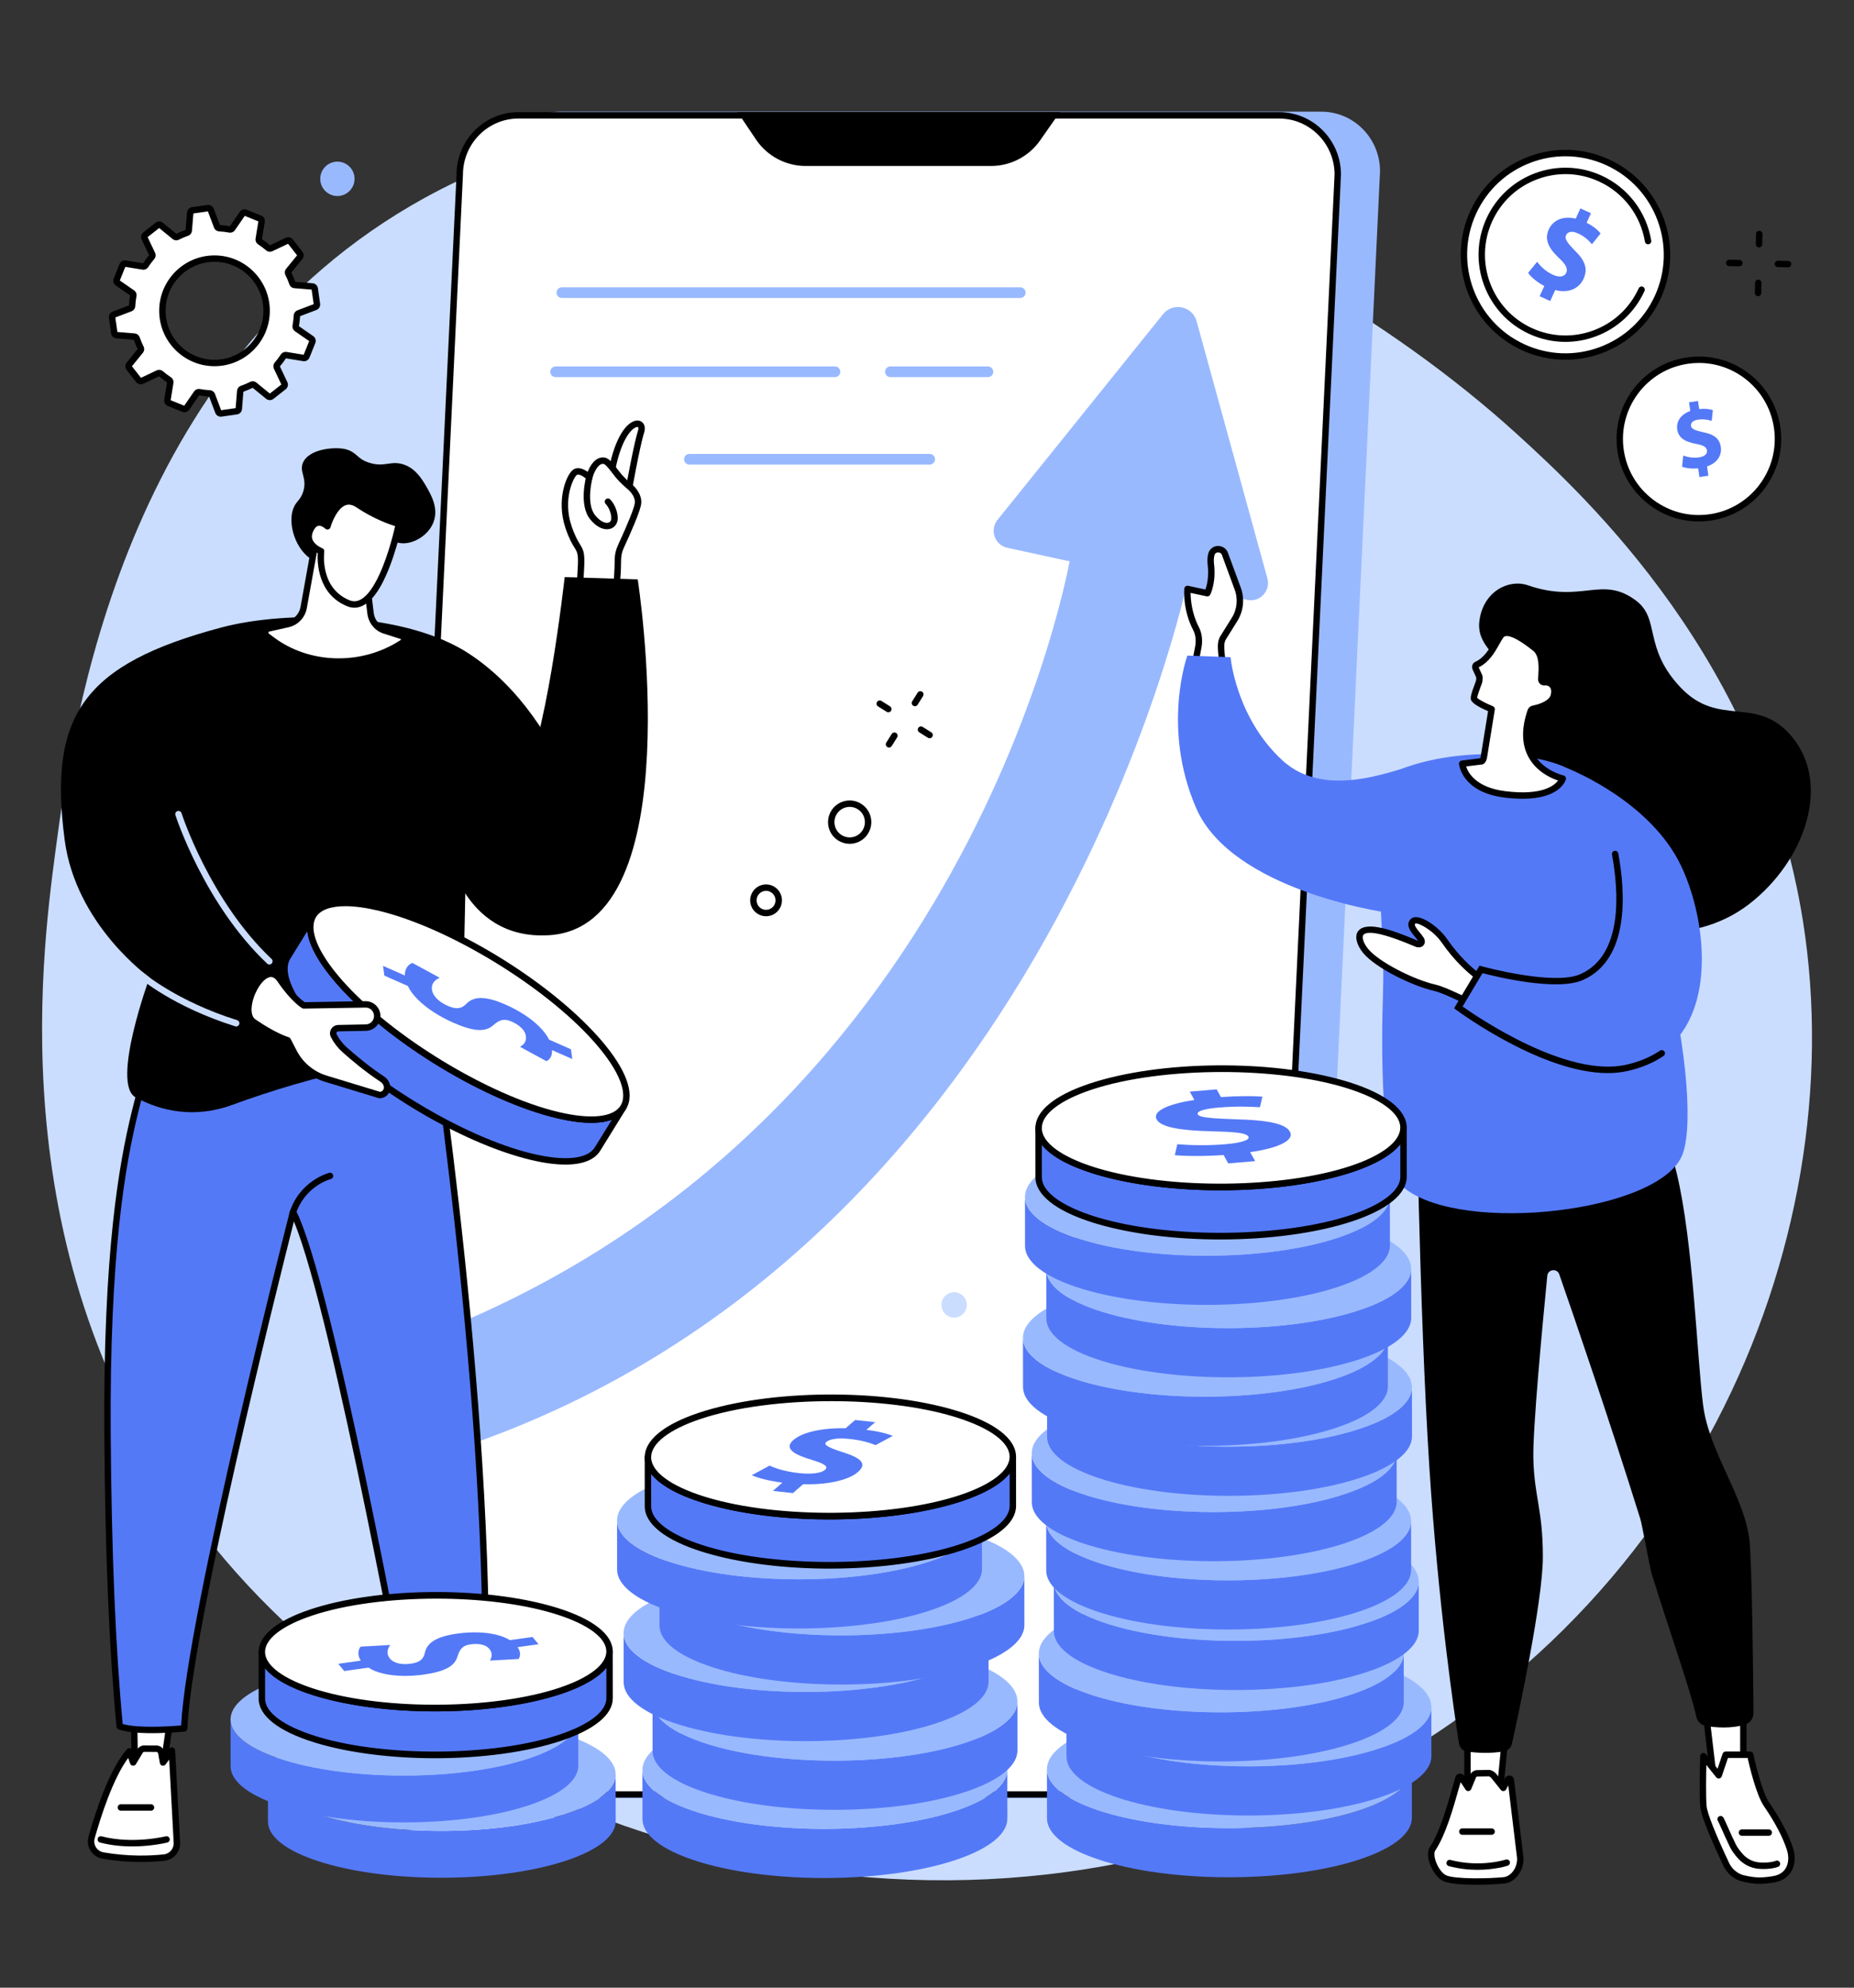 <?xml version="1.0" encoding="UTF-8"?><svg xmlns="http://www.w3.org/2000/svg" xmlns:xlink="http://www.w3.org/1999/xlink" height="2056.0" preserveAspectRatio="xMidYMid meet" version="1.0" viewBox="288.9 218.4 1918.2 2056.0" width="1918.2" zoomAndPan="magnify"><rect x="288.9" y="218.4" width="1918.2" height="2056.0" fill="#333333" stroke="none"/><g><g id="change1_1"><path d="M 728.152 423.148 C 1100.059 218.375 1598.285 431.125 1857.914 666.973 C 1932.09 734.344 2111.918 902.43 2154.387 1171.812 C 2207.145 1506.441 2034.469 1912.039 1638.457 2085.539 C 1207.41 2274.379 725.457 2095.41 499.887 1804.902 C 288.93 1533.211 331.152 1213.301 346.238 1099.012 C 363.934 964.93 416.57 594.719 728.152 423.148" fill="#caddff"/></g><g id="change2_1"><path d="M 1579.336 2078.371 L 792.184 2078.371 C 758.695 2078.371 731.547 2050.789 731.547 2016.77 L 808.289 395.531 C 808.289 361.512 835.434 333.926 868.926 333.926 L 1656.078 333.926 C 1689.566 333.926 1716.715 361.512 1716.715 395.531 L 1639.973 2016.77 C 1639.973 2050.789 1612.82 2078.371 1579.336 2078.371" fill="#99b9ff"/></g><g id="change3_1"><path d="M 1535.625 2074.52 L 748.469 2074.52 C 714.98 2074.52 687.832 2047.059 687.832 2013.18 L 764.57 399.047 C 764.57 365.168 791.719 337.707 825.211 337.707 L 1612.367 337.707 C 1645.852 337.707 1673.004 365.168 1673.004 399.047 L 1596.262 2013.18 C 1596.262 2047.059 1569.109 2074.52 1535.625 2074.52" fill="#fff"/></g><g id="change4_1"><path d="M 825.207 341.027 C 793.602 341.027 767.887 367.055 767.887 399.047 L 691.141 2013.34 C 691.145 2045.172 716.859 2071.203 748.465 2071.203 L 1535.609 2071.203 C 1567.23 2071.203 1592.941 2045.172 1592.941 2013.184 L 1669.68 398.887 C 1669.68 367.055 1643.969 341.027 1612.352 341.027 Z M 1535.609 2077.84 L 748.465 2077.84 C 713.199 2077.84 684.512 2048.832 684.512 2013.184 L 761.254 398.887 C 761.25 363.402 789.941 334.398 825.207 334.398 L 1612.352 334.398 C 1647.625 334.398 1676.309 363.402 1676.309 399.047 L 1599.57 2013.34 C 1599.57 2048.832 1570.871 2077.84 1535.609 2077.84" fill="inherit"/></g><g id="change4_2"><path d="M 1051.988 334.285 L 1070.98 362.586 C 1082.512 379.777 1101.828 390.09 1122.52 390.09 L 1314.191 390.09 C 1334.426 390.09 1353.398 380.215 1365.027 363.621 L 1385.578 334.285 L 1051.988 334.285" fill="inherit"/></g><g id="change2_2"><path d="M 1492.223 543.363 L 1320.93 756.168 C 1312.57 766.57 1318.105 782.203 1331.152 785.031 L 1579.16 838.891 C 1592.316 841.742 1603.746 829.613 1600.172 816.613 L 1526.969 550.699 C 1522.645 534.98 1502.406 530.715 1492.223 543.363" fill="#99b9ff"/></g><g id="change2_3"><path d="M 710.445 1608.148 C 1296.008 1395.121 1396.59 793.473 1396.59 793.473 L 1518.203 816.473 C 1518.203 816.473 1367.129 1555.078 704.445 1734.43 L 710.406 1608.168 C 710.406 1608.168 710.434 1608.16 710.445 1608.148" fill="#99b9ff"/></g><g id="change2_4"><path d="M 1344.492 526.629 L 870.215 526.629 C 867.164 526.629 864.688 524.156 864.688 521.102 C 864.688 518.043 867.164 515.574 870.215 515.574 L 1344.492 515.574 C 1347.535 515.574 1350.02 518.043 1350.02 521.102 C 1350.02 524.156 1347.535 526.629 1344.492 526.629" fill="#99b9ff"/></g><g id="change2_5"><path d="M 1250.773 698.973 L 1002.168 698.973 C 999.113 698.973 996.641 696.496 996.641 693.438 C 996.641 690.391 999.113 687.914 1002.168 687.914 L 1250.773 687.914 C 1253.832 687.914 1256.309 690.391 1256.309 693.438 C 1256.309 696.496 1253.832 698.973 1250.773 698.973" fill="#99b9ff"/></g><g id="change2_6"><path d="M 1152.77 608.484 L 863.762 608.484 C 860.707 608.484 858.234 606.012 858.234 602.965 C 858.234 599.906 860.707 597.43 863.762 597.43 L 1152.77 597.43 C 1155.828 597.43 1158.301 599.906 1158.301 602.965 C 1158.301 606.012 1155.828 608.484 1152.77 608.484" fill="#99b9ff"/></g><g id="change2_7"><path d="M 1311.023 608.484 L 1210.141 608.484 C 1207.094 608.484 1204.605 606.012 1204.605 602.965 C 1204.605 599.906 1207.094 597.43 1210.141 597.43 L 1311.023 597.43 C 1314.078 597.43 1316.555 599.906 1316.555 602.965 C 1316.555 606.012 1314.078 608.484 1311.023 608.484" fill="#99b9ff"/></g><g id="change3_2"><path d="M 471.008 1955.031 L 457.566 2049.488 L 428.48 2049.488 L 426.859 1956.578 L 471.008 1955.031" fill="#fff"/></g><g id="change4_3"><path d="M 431.738 2046.18 L 454.688 2046.18 L 467.164 1958.48 L 430.234 1959.789 Z M 457.566 2052.809 L 428.48 2052.809 C 426.668 2052.809 425.195 2051.359 425.16 2049.551 L 423.543 1956.641 C 423.512 1954.828 424.934 1953.328 426.742 1953.27 L 470.891 1951.711 C 471.871 1951.641 472.812 1952.078 473.473 1952.809 C 474.129 1953.539 474.43 1954.52 474.289 1955.5 L 460.852 2049.961 C 460.617 2051.602 459.219 2052.809 457.566 2052.809" fill="inherit"/></g><g id="change3_3"><path d="M 458.727 2139.809 C 444.812 2141.301 422.039 2142.27 395.492 2137.691 C 386.793 2136.191 381.281 2127.512 383.672 2119 C 390.328 2095.289 404.68 2050.391 422.738 2029.961 L 426.676 2041.5 L 433.746 2029.672 C 434.609 2028.23 436.109 2027.281 437.781 2027.129 L 450.125 2027.199 C 452.863 2026.941 455.34 2028.828 455.816 2031.539 L 457.566 2041.5 L 466.758 2029.09 L 471.871 2123.559 C 472.664 2131.672 466.816 2138.941 458.727 2139.809" fill="#fff"/></g><g id="change4_4"><path d="M 421.543 2036.73 C 405.773 2058.059 393.199 2097.352 386.863 2119.898 C 385.969 2123.09 386.449 2126.379 388.219 2129.191 C 389.965 2131.949 392.82 2133.859 396.055 2134.422 C 421.98 2138.891 444.254 2138.031 458.375 2136.512 C 464.613 2135.84 469.188 2130.18 468.566 2123.891 L 463.941 2038.461 L 460.23 2043.469 C 459.441 2044.539 458.102 2045.031 456.805 2044.719 C 455.516 2044.422 454.531 2043.379 454.301 2042.07 L 452.547 2032.121 C 452.371 2031.102 451.496 2030.41 450.434 2030.5 C 450.324 2030.512 450.219 2030.5 450.105 2030.512 L 437.969 2030.449 C 437.398 2030.531 436.891 2030.879 436.594 2031.371 L 429.523 2043.199 C 428.859 2044.301 427.625 2044.922 426.328 2044.789 C 425.043 2044.66 423.953 2043.789 423.535 2042.57 Z M 434.965 2144.371 C 423.289 2144.371 409.684 2143.5 394.93 2140.961 C 389.848 2140.078 385.355 2137.078 382.605 2132.73 C 379.863 2128.379 379.086 2123.051 380.477 2118.102 C 387.449 2093.281 401.891 2048.539 420.25 2027.762 C 421.035 2026.879 422.23 2026.469 423.387 2026.711 C 424.547 2026.941 425.496 2027.77 425.879 2028.891 L 427.5 2033.648 L 430.898 2027.969 C 432.301 2025.621 434.762 2024.078 437.477 2023.82 C 437.582 2023.809 437.699 2023.82 437.801 2023.809 L 450 2023.879 C 454.41 2023.52 458.324 2026.648 459.082 2030.969 L 459.496 2033.32 L 464.09 2027.109 C 464.922 2025.988 466.367 2025.5 467.711 2025.91 C 469.051 2026.309 469.992 2027.512 470.07 2028.91 L 475.184 2123.379 C 476.145 2133.141 468.926 2142.051 459.082 2143.102 C 452.586 2143.801 444.402 2144.371 434.965 2144.371" fill="inherit"/></g><g id="change4_5"><path d="M 425.684 2128.25 C 415.352 2128.25 403.789 2127.238 392.336 2124.23 C 390.566 2123.762 389.508 2121.949 389.973 2120.172 C 390.441 2118.41 392.246 2117.34 394.023 2117.809 C 426.023 2126.23 460.066 2117.891 460.402 2117.801 C 462.188 2117.371 463.984 2118.441 464.43 2120.211 C 464.871 2121.988 463.793 2123.789 462.02 2124.238 C 461.055 2124.48 445.684 2128.25 425.684 2128.25" fill="inherit"/></g><g id="change4_6"><path d="M 445.137 2091.301 L 413.945 2091.301 C 412.113 2091.301 410.629 2089.82 410.629 2087.98 C 410.629 2086.148 412.113 2084.672 413.945 2084.672 L 445.137 2084.672 C 446.965 2084.672 448.453 2086.148 448.453 2087.98 C 448.453 2089.82 446.965 2091.301 445.137 2091.301" fill="inherit"/></g><g id="change3_4"><path d="M 717.789 1963.461 L 729.887 2073.559 L 776.137 2083.262 L 773.32 1954.16 L 717.789 1963.461" fill="#fff"/></g><g id="change4_7"><path d="M 732.922 2070.809 L 772.73 2079.16 L 770.09 1958.059 L 721.426 1966.219 Z M 776.141 2086.578 C 775.91 2086.578 775.684 2086.551 775.457 2086.512 L 729.207 2076.809 C 727.801 2076.512 726.746 2075.352 726.59 2073.922 L 714.488 1963.828 C 714.297 1962.078 715.504 1960.48 717.238 1960.191 L 772.773 1950.891 C 773.734 1950.73 774.695 1950.988 775.438 1951.609 C 776.18 1952.219 776.617 1953.129 776.641 1954.09 L 779.457 2083.191 C 779.477 2084.199 779.035 2085.172 778.258 2085.809 C 777.656 2086.309 776.906 2086.578 776.141 2086.578" fill="inherit"/></g><g id="change3_5"><path d="M 709.516 2118.82 C 708.844 2101.648 709.496 2070.93 721.016 2054.109 L 758.016 2067.309 L 758.016 2059.391 C 758.016 2056.84 759.836 2054.738 762.152 2054.609 L 782.785 2053.422 C 790.484 2052.98 798.16 2054.578 805.195 2058.039 C 825.996 2068.281 869.582 2092.109 881.797 2117.328 C 885.195 2124.34 880.656 2132.641 872.93 2133.602 C 853.133 2136.059 807.219 2139.172 722.488 2132.309 C 715.391 2131.738 709.793 2125.949 709.516 2118.82" fill="#fff"/></g><g id="change4_8"><path d="M 722.395 2058.129 C 712.695 2074.609 712.211 2102.879 712.828 2118.691 C 713.039 2124.129 717.309 2128.559 722.754 2129 C 807.141 2135.84 852.809 2132.75 872.523 2130.309 C 875.137 2129.98 877.363 2128.461 878.629 2126.141 C 879.887 2123.82 879.957 2121.141 878.812 2118.781 C 866.875 2094.129 822.328 2070.172 803.73 2061.012 C 797.215 2057.809 790.055 2056.34 782.977 2056.73 L 762.344 2057.922 C 761.855 2057.949 761.336 2058.539 761.336 2059.391 L 761.336 2067.309 C 761.336 2068.379 760.809 2069.398 759.93 2070.02 C 759.047 2070.641 757.918 2070.789 756.902 2070.43 Z M 814.977 2139.801 C 791.234 2139.801 760.707 2138.73 722.219 2135.621 C 713.43 2134.91 706.543 2127.738 706.199 2118.949 C 705.52 2101.609 706.188 2069.891 718.281 2052.238 C 719.133 2051 720.715 2050.488 722.133 2050.988 L 754.699 2062.602 L 754.699 2059.391 C 754.699 2055.09 757.891 2051.531 761.961 2051.301 L 782.598 2050.109 C 790.812 2049.641 799.121 2051.352 806.66 2055.059 C 830.527 2066.809 872.41 2090.34 884.781 2115.879 C 886.871 2120.191 886.75 2125.09 884.453 2129.309 C 882.156 2133.539 878.102 2136.301 873.34 2136.891 C 862.418 2138.25 843.648 2139.801 814.977 2139.801" fill="inherit"/></g><g id="change4_9"><path d="M 788.793 2125.551 C 769.195 2125.551 746.863 2124.578 723.004 2121.809 C 721.184 2121.602 719.879 2119.949 720.09 2118.129 C 720.301 2116.309 721.957 2115 723.77 2115.219 C 802.348 2124.352 864.07 2113.738 864.684 2113.641 C 866.477 2113.32 868.207 2114.52 868.527 2116.328 C 868.844 2118.129 867.641 2119.852 865.836 2120.172 C 865.398 2120.25 834.562 2125.551 788.793 2125.551" fill="inherit"/></g><g id="change4_10"><path d="M 817.359 2095.539 C 816.688 2095.539 816.008 2095.34 815.422 2094.922 L 779.801 2069.27 C 778.312 2068.199 777.977 2066.121 779.047 2064.641 C 780.117 2063.148 782.191 2062.809 783.68 2063.879 L 819.301 2089.539 C 820.785 2090.602 821.125 2092.68 820.051 2094.172 C 819.402 2095.059 818.391 2095.539 817.359 2095.539" fill="inherit"/></g><g id="change5_1"><path d="M 732.215 1249.078 C 732.215 1249.078 803.625 1706.719 789.496 2010.68 L 715.723 2012.59 C 715.723 2012.59 631.543 1548.621 592.066 1471.949 C 592.066 1471.949 483.629 1894.941 479.492 2006.18 C 479.492 2006.18 431.766 2010.98 412.746 2004.129 C 402.531 1896.77 400.652 1773.27 400.141 1703.512 C 398.68 1503.84 417.734 1413.148 428.18 1370.121 C 437.773 1330.621 448.066 1298.512 455.586 1276.789 L 480.688 1205.09 L 732.215 1249.078" fill="#5479f7"/></g><g id="change4_11"><path d="M 592.07 1468.629 C 593.301 1468.629 594.441 1469.32 595.016 1470.43 C 633.105 1544.41 710.758 1966.879 718.477 2009.199 L 786.324 2007.441 C 799.156 1718.441 734.746 1287.68 729.301 1251.941 L 482.891 1208.852 L 458.719 1277.891 C 448.211 1308.238 439.02 1339.531 431.406 1370.91 C 418.746 1423.051 402.07 1514.25 403.461 1703.48 C 404.348 1824.84 408.398 1922.41 415.844 2001.641 C 432.266 2006.391 466.254 2003.988 476.305 2003.141 C 482.121 1888.531 587.777 1475.32 588.852 1471.121 C 589.195 1469.789 590.324 1468.801 591.695 1468.648 C 591.82 1468.641 591.941 1468.629 592.07 1468.629 Z M 715.719 2015.91 C 714.121 2015.91 712.746 2014.762 712.457 2013.18 C 711.645 2008.699 633.184 1577.77 592.973 1481.84 C 577.238 1543.961 486.547 1905.711 482.809 2006.301 C 482.742 2007.961 481.473 2009.309 479.824 2009.48 C 477.848 2009.68 431.129 2014.281 411.621 2007.25 C 410.414 2006.82 409.566 2005.719 409.445 2004.441 C 401.852 1924.629 397.723 1826.199 396.824 1703.531 C 395.434 1513.57 412.215 1421.82 424.957 1369.34 C 432.625 1337.77 441.875 1306.262 452.453 1275.711 L 477.559 1204 C 478.094 1202.461 479.664 1201.539 481.262 1201.82 L 732.789 1245.809 C 734.188 1246.059 735.273 1247.16 735.496 1248.57 C 736.211 1253.148 806.793 1710.02 792.809 2010.828 C 792.73 2012.57 791.32 2013.949 789.582 2013.988 L 715.809 2015.91 C 715.777 2015.91 715.75 2015.91 715.719 2015.91" fill="inherit"/></g><g id="change4_12"><path d="M 591.668 1476.699 C 591.336 1476.699 590.992 1476.648 590.652 1476.539 C 588.91 1475.988 587.949 1474.121 588.512 1472.371 C 598.965 1439.852 628.281 1431.828 629.527 1431.5 C 631.289 1431.039 633.109 1432.102 633.574 1433.871 C 634.039 1435.641 632.98 1437.449 631.211 1437.922 C 630.051 1438.23 604.125 1445.469 594.828 1474.398 C 594.375 1475.809 593.074 1476.699 591.668 1476.699" fill="inherit"/></g><g id="change3_6"><path d="M 920.727 712.34 C 930.418 649.82 956.898 650 952.133 664.961 C 947.355 679.98 938.285 731.477 938.285 731.477 L 920.727 712.34" fill="#fff"/></g><g id="change4_13"><path d="M 924.258 711.277 L 936.207 724.297 C 938.832 709.836 945.168 675.918 948.977 663.953 C 949.652 661.832 949.371 660.543 949.02 660.191 C 948.816 659.984 948.18 659.918 947.219 660.234 C 941.406 662.148 930.129 675.07 924.258 711.277 Z M 940.391 738.664 L 917.207 713.406 L 917.453 711.832 C 923.324 673.938 935.605 657.074 945.141 653.934 C 948.469 652.836 951.582 653.391 953.688 655.477 C 956.078 657.844 956.664 661.664 955.301 665.969 C 950.641 680.59 941.648 731.539 941.559 732.047 L 940.391 738.664" fill="inherit"/></g><g id="change3_7"><path d="M 941.602 722.832 C 944.371 725.492 949.809 731.727 949.016 739.004 C 948.219 746.371 936.75 771.879 931.246 783.789 C 929.363 787.863 928.32 792.273 928.199 796.758 C 927.859 808.941 929.238 857.469 900.41 858.5 C 888.23 858.93 888.055 836.336 889.832 808.133 C 891.609 779.898 886.797 791.984 877.129 763.637 C 867.461 735.293 878.742 709.75 884.273 706.637 C 889.805 703.535 898.57 712.066 898.57 712.066 C 898.57 712.066 903.098 694.496 913.051 694.852 C 917.539 695.02 921.383 701.199 928.023 709.484 C 933.848 716.738 940.867 722.133 941.602 722.832" fill="#fff"/></g><g id="change4_14"><path d="M 887.047 709.266 C 886.609 709.266 886.219 709.355 885.898 709.535 C 882.539 711.418 870.789 734.766 880.27 762.574 C 883.918 773.258 886.82 777.965 888.941 781.391 C 892.918 787.84 894.238 790.945 893.141 808.344 C 892.34 821.051 890.672 847.48 896.875 853.848 C 897.812 854.824 898.863 855.215 900.289 855.18 C 924.008 854.336 924.605 814.625 924.828 799.68 C 924.844 798.523 924.859 797.504 924.883 796.66 C 925.016 791.723 926.145 786.918 928.234 782.402 C 938.656 759.844 945.195 743.488 945.719 738.648 C 946.363 732.723 941.465 727.297 939.312 725.234 C 939.195 725.125 938.961 724.934 938.637 724.668 C 936.41 722.816 930.508 717.879 925.438 711.555 C 924.23 710.055 923.117 708.613 922.074 707.27 C 918.312 702.434 915.062 698.25 912.934 698.172 C 912.879 698.172 912.82 698.172 912.766 698.172 C 906.934 698.172 902.781 709.047 901.781 712.895 L 900.344 718.41 L 896.258 714.438 C 893.75 712.02 889.578 709.266 887.047 709.266 Z M 900.078 861.816 C 896.992 861.816 894.25 860.672 892.117 858.477 C 885.246 851.418 884.883 833.91 886.52 807.934 C 887.539 791.754 886.473 790.023 883.297 784.887 C 881.008 781.18 877.875 776.109 873.988 764.715 C 864 735.422 875.102 707.992 882.648 703.754 C 887.457 701.043 893.18 703.84 896.934 706.461 C 899.285 700.469 904.336 691.336 913.172 691.535 C 918.398 691.723 922.137 696.539 927.312 703.207 C 928.336 704.52 929.43 705.926 930.609 707.402 C 935.27 713.219 940.805 717.832 942.887 719.574 C 943.406 720.008 943.754 720.309 943.902 720.441 C 947.445 723.848 953.242 730.828 952.312 739.371 C 951.523 746.637 942.059 768.297 934.258 785.188 C 932.547 788.883 931.625 792.809 931.516 796.848 C 931.492 797.668 931.477 798.645 931.457 799.777 C 931.211 816.445 930.543 860.738 900.527 861.816 C 900.379 861.816 900.227 861.816 900.078 861.816" fill="inherit"/></g><g id="change4_15"><path d="M 916.867 765.848 C 911.938 765.848 905.645 763.164 899.492 755.543 C 887.348 740.508 895.332 711.328 895.676 710.098 C 896.168 708.328 897.996 707.293 899.762 707.801 C 901.527 708.293 902.555 710.121 902.066 711.879 C 901.988 712.156 894.66 739 904.652 751.375 C 910.184 758.227 915.727 760.086 918.777 758.898 C 920.602 758.184 921.551 756.301 921.379 753.727 C 920.801 744.941 915.609 739.738 915.555 739.684 C 914.25 738.395 914.23 736.297 915.52 734.996 C 916.805 733.688 918.902 733.668 920.207 734.953 C 920.496 735.238 927.254 742.016 928.004 753.301 C 928.367 758.777 925.758 763.285 921.195 765.078 C 919.93 765.562 918.473 765.848 916.867 765.848" fill="inherit"/></g><g id="change4_16"><path d="M 518.273 867.355 C 374.637 905.504 338.91 958.891 355.828 1087.312 C 367.441 1175.473 443.648 1229.457 443.648 1229.457 C 443.648 1229.457 403.418 1339.191 429.117 1353.406 C 454.816 1367.598 490.008 1375.629 529.215 1361.242 C 607.625 1332.457 729.969 1299.879 766.5 1325.148 L 770.348 1141.023 L 907.535 1117.27 C 907.535 1117.27 880.781 965.004 774.621 894.836 C 707.766 850.641 584.523 849.773 518.273 867.355" fill="inherit"/></g><g id="change4_17"><path d="M 948.699 817.684 L 873.137 815.348 C 873.137 815.348 852.645 999.707 826.562 1027.199 C 800.48 1054.691 749.652 1089.832 749.652 1089.832 C 749.652 1089.832 764.5 1191.594 857.168 1185.742 C 1004.871 1176.43 948.699 817.684 948.699 817.684" fill="inherit"/></g><g id="change1_2"><path d="M 567.59 1216.039 C 566.77 1216.039 565.949 1215.738 565.309 1215.129 C 500.305 1153.73 470.68 1062.441 470.387 1061.52 C 469.828 1059.77 470.793 1057.91 472.539 1057.352 C 474.281 1056.789 476.152 1057.762 476.707 1059.5 C 476.992 1060.398 506.133 1150.109 569.867 1210.309 C 571.195 1211.559 571.258 1213.66 570 1215 C 569.348 1215.691 568.469 1216.039 567.59 1216.039" fill="#caddff"/></g><g id="change1_3"><path d="M 533.277 1280.141 C 532.949 1280.141 532.613 1280.09 532.285 1279.988 C 468.078 1259.801 433.953 1230.512 432.531 1229.27 C 431.152 1228.07 431.008 1225.98 432.207 1224.59 C 433.41 1223.211 435.504 1223.059 436.887 1224.27 C 437.227 1224.559 471.492 1253.91 534.273 1273.66 C 536.023 1274.211 536.992 1276.078 536.441 1277.82 C 535.996 1279.238 534.688 1280.141 533.277 1280.141" fill="#caddff"/></g><g id="change5_2"><path d="M 933.812 1363.73 L 907.121 1406.91 C 899.039 1420 875.793 1423.719 839.125 1414.988 C 765.789 1397.539 666.082 1336.82 614.301 1278.41 C 613.449 1277.449 612.613 1276.488 611.789 1275.531 C 585.875 1245.422 578.051 1221.91 586.395 1208.391 L 613.09 1165.211 C 604.742 1178.73 612.57 1202.238 638.484 1232.359 C 639.309 1233.309 640.141 1234.27 640.992 1235.23 C 692.777 1293.641 792.484 1354.371 865.82 1371.82 C 902.488 1380.539 925.734 1376.82 933.812 1363.73" fill="#5479f7"/></g><g id="change4_18"><path d="M 606.836 1181.629 L 589.215 1210.129 C 581.434 1222.738 590.574 1245.789 614.305 1273.371 C 615.117 1274.32 615.941 1275.262 616.781 1276.211 C 667.867 1333.84 767.957 1394.648 839.895 1411.77 C 873.324 1419.719 896.801 1417.32 904.297 1405.172 L 921.93 1376.648 C 908.926 1381.328 889.516 1380.871 865.055 1375.039 C 790.754 1357.371 691.242 1296.922 638.512 1237.43 C 637.648 1236.461 636.805 1235.488 635.969 1234.52 C 618.398 1214.102 608.52 1196 606.836 1181.629 Z M 873.879 1423 C 863.715 1423 851.801 1421.422 838.359 1418.219 C 764.059 1400.539 664.551 1340.09 611.816 1280.609 C 610.953 1279.629 610.109 1278.672 609.273 1277.699 C 583.156 1247.34 574.027 1222.109 583.57 1206.641 L 610.25 1163.488 C 610.258 1163.488 610.262 1163.48 610.266 1163.469 L 610.27 1163.461 C 611.23 1161.898 613.277 1161.43 614.832 1162.391 C 616.391 1163.352 616.875 1165.391 615.91 1166.949 C 608.125 1179.559 617.27 1202.609 640.996 1230.191 C 641.812 1231.141 642.637 1232.078 643.477 1233.031 C 694.562 1290.66 794.652 1351.469 866.59 1368.59 C 899.988 1376.539 923.453 1374.141 930.977 1362.02 L 930.996 1361.988 C 931.957 1360.43 934.004 1359.949 935.559 1360.91 C 937.117 1361.871 937.602 1363.922 936.637 1365.469 C 936.637 1365.469 936.637 1365.469 936.637 1365.48 L 909.941 1408.648 C 904.07 1418.172 891.645 1423 873.879 1423" fill="inherit"/></g><g id="change3_8"><path d="M 905.898 1293.699 C 906.75 1294.66 907.586 1295.621 908.414 1296.578 C 959.43 1355.871 940.355 1389.551 865.82 1371.82 C 792.484 1354.371 692.777 1293.641 640.992 1235.23 C 640.141 1234.27 639.309 1233.309 638.484 1232.359 C 587.477 1173.07 606.551 1139.391 681.086 1157.121 C 754.41 1174.57 854.113 1235.289 905.898 1293.699" fill="#fff"/></g><g id="change4_19"><path d="M 646.223 1155.73 C 631 1155.73 620.418 1159.551 615.859 1167.039 C 608.168 1179.672 617.332 1202.691 640.996 1230.191 C 641.812 1231.141 642.637 1232.078 643.477 1233.031 C 694.562 1290.66 794.652 1351.469 866.59 1368.59 C 900.109 1376.559 923.602 1374.129 931.043 1361.898 C 938.734 1349.27 929.57 1326.25 905.898 1298.738 C 905.078 1297.789 904.258 1296.852 903.414 1295.898 C 852.328 1238.27 752.246 1177.469 680.316 1160.352 C 667.332 1157.262 655.848 1155.73 646.223 1155.73 Z M 900.578 1379.828 C 890.41 1379.828 878.496 1378.238 865.055 1375.039 C 790.754 1357.371 691.242 1296.922 638.512 1237.43 C 637.648 1236.461 636.805 1235.488 635.969 1234.52 C 609.926 1204.25 600.773 1179.059 610.191 1163.59 C 619.363 1148.531 644.812 1145.09 681.855 1153.898 C 756.145 1171.57 855.645 1232.02 908.379 1291.5 C 909.242 1292.469 910.09 1293.441 910.93 1294.422 C 936.977 1324.691 946.133 1349.879 936.711 1365.352 C 930.867 1374.949 918.418 1379.828 900.578 1379.828" fill="inherit"/></g><g id="change5_3"><path d="M 879.594 1303.711 L 881.008 1313.82 L 860.051 1304.57 C 860.297 1311.16 857.602 1314.328 854.27 1316.051 L 826.941 1301.191 C 829.184 1299.66 834.004 1297.34 832.969 1289.91 C 832.539 1286.828 830.84 1284.09 828.48 1281.738 C 825.699 1278.98 822.008 1276.75 818.402 1275.16 C 810.535 1271.691 806.043 1273.102 799.633 1278.488 C 791.348 1286.352 778.934 1285.52 757.508 1276.059 C 743.461 1269.871 730.379 1261.422 721.281 1252.359 C 716.648 1247.75 713.051 1242.98 710.883 1238.27 L 686.594 1227.551 L 685.176 1217.441 L 707.809 1227.43 C 707.555 1220.828 710.914 1216.02 715.609 1214.422 L 743.902 1229.809 C 739.031 1231.719 734.875 1235.602 735.809 1242.301 C 736.234 1245.359 738.016 1248.551 740.977 1251.5 C 743.691 1254.199 747.395 1256.699 751.953 1258.711 C 761.008 1262.711 766.258 1261.93 771.148 1256.922 C 778.184 1249.672 789.047 1247.398 812.152 1257.602 C 826.016 1263.711 838.289 1271.762 846.902 1280.328 C 851.309 1284.719 854.758 1289.25 856.969 1293.73 L 879.594 1303.711" fill="#5479f7"/></g><g id="change3_9"><path d="M 586.551 1294.391 C 586.551 1294.391 573.555 1290.891 551.113 1275.422 C 534.148 1263.73 562.152 1207.23 578.805 1231.828 C 592.707 1252.359 603.152 1258.352 603.152 1258.352 L 666.984 1257.281 C 673.547 1257.172 678.98 1262.352 679.195 1268.91 C 679.414 1275.621 674.117 1281.211 667.418 1281.34 L 638.891 1281.891 C 634.934 1281.969 632.426 1286.172 634.242 1289.699 C 637.051 1295.16 640.816 1300.051 645.387 1304.141 C 653.688 1311.578 668.383 1324.078 684.43 1334.621 C 691.957 1339.57 690.793 1350.41 681.816 1351.141 L 625.836 1334.121 C 611.648 1329.801 599.797 1319.941 592.969 1306.77 L 586.551 1294.391" fill="#fff"/></g><g id="change4_20"><path d="M 569.305 1228.988 C 568.762 1228.988 568.34 1229.07 568.062 1229.129 C 561.051 1230.52 552.574 1242.98 549.922 1255.801 C 548.246 1263.891 549.395 1270.211 552.996 1272.691 C 574.566 1287.559 587.297 1291.16 587.422 1291.191 C 588.312 1291.43 589.07 1292.039 589.496 1292.859 L 595.914 1305.238 C 602.293 1317.551 613.551 1326.922 626.801 1330.941 L 682.121 1347.77 C 684.133 1347.441 685.469 1346.32 685.918 1344.551 C 686.461 1342.43 685.648 1339.391 682.605 1337.391 C 666.855 1327.051 652.469 1314.941 643.172 1306.609 C 638.305 1302.262 634.312 1297.078 631.293 1291.219 C 629.91 1288.539 630.012 1285.391 631.555 1282.801 C 633.098 1280.211 635.816 1278.629 638.824 1278.57 L 667.355 1278.02 C 669.695 1277.969 671.875 1277.012 673.492 1275.309 C 675.105 1273.609 675.957 1271.371 675.879 1269.02 C 675.727 1264.301 671.789 1260.422 667.043 1260.602 L 603.207 1261.672 C 602.605 1261.66 602.023 1261.52 601.504 1261.23 C 601.051 1260.969 590.227 1254.621 576.059 1233.691 C 573.344 1229.68 570.852 1228.988 569.305 1228.988 Z M 681.816 1354.461 C 681.492 1354.461 681.164 1354.41 680.852 1354.32 L 624.871 1337.289 C 609.922 1332.75 597.219 1322.18 590.02 1308.289 L 584.242 1297.141 C 580.195 1295.789 567.906 1291.031 549.227 1278.148 C 543.273 1274.051 541.156 1265.41 543.426 1254.449 C 546.312 1240.512 555.832 1224.789 566.773 1222.621 C 570.711 1221.84 576.484 1222.48 581.551 1229.969 C 592.832 1246.629 601.617 1253.328 604.098 1255.012 L 666.93 1253.961 C 675.32 1253.852 682.238 1260.48 682.508 1268.809 C 682.648 1272.941 681.152 1276.879 678.305 1279.879 C 675.457 1282.879 671.613 1284.57 667.484 1284.648 L 638.957 1285.211 C 637.941 1285.23 637.426 1285.91 637.254 1286.199 C 637.078 1286.488 636.723 1287.27 637.191 1288.18 C 639.836 1293.32 643.34 1297.859 647.598 1301.672 C 655.074 1308.371 670.031 1321.191 686.25 1331.852 C 691.246 1335.129 693.699 1340.898 692.348 1346.199 C 691.156 1350.859 687.227 1354.031 682.09 1354.449 C 682 1354.461 681.906 1354.461 681.816 1354.461" fill="inherit"/></g><g id="change4_21"><path d="M 676.996 795.336 C 679.195 799.133 674.664 806.512 674.621 806.5 C 674.547 806.48 676.797 784.91 688.797 779.465 C 695.75 776.305 699.355 781.562 709.719 780.145 C 720.727 778.625 732.848 770.453 737.395 758.508 C 742.879 744.086 734.969 730.344 729.98 721.672 C 725.02 713.051 718.703 703.453 707.75 699.301 C 693.465 693.895 687.492 702.203 671.141 697.102 C 657.844 692.957 658.816 686.539 646.98 683.18 C 637.109 680.367 608.676 681.973 602.316 697.102 C 598.277 706.711 606.984 712.551 602.645 726.785 C 600.039 735.324 595.938 736.371 592.949 742.969 C 585.535 759.336 594.832 788.082 612.523 797.715 C 636.535 810.777 671.797 786.352 676.996 795.336" fill="inherit"/></g><g id="change3_10"><path d="M 666.715 806.922 L 672.301 852.824 C 673.363 861.574 679.656 868.773 688.168 870.992 L 704.258 876.133 C 707.395 877.137 708.023 881.367 705.27 883.176 C 664.609 909.84 608.512 909.375 569.59 879.809 L 565.035 876.344 C 562.008 874.055 563.051 869.262 566.758 868.426 L 586.668 863.98 C 595.086 862.094 601.555 855.348 603.086 846.848 L 615.262 779.211 L 666.715 806.922" fill="#fff"/></g><g id="change4_22"><path d="M 617.711 784.305 L 606.348 847.438 C 604.578 857.273 597.137 865.039 587.391 867.219 L 567.477 871.672 C 566.859 871.809 566.668 872.285 566.609 872.547 C 566.551 872.824 566.531 873.332 567.039 873.711 L 571.594 877.172 C 608.914 905.52 663.133 906.852 703.449 880.41 C 703.531 880.355 703.738 880.219 703.688 879.848 C 703.664 879.656 703.562 879.402 703.246 879.309 L 687.156 874.156 C 677.43 871.629 670.238 863.398 669.004 853.234 L 663.625 809.027 Z M 639.312 905.984 C 613.633 905.984 588.18 898.105 567.582 882.461 L 563.023 878.992 C 560.586 877.141 559.477 874.137 560.129 871.133 C 560.781 868.137 563.043 865.875 566.031 865.195 L 585.941 860.742 C 593.074 859.156 598.52 853.465 599.816 846.262 L 611.992 778.625 C 612.184 777.578 612.859 776.691 613.816 776.223 C 614.773 775.77 615.895 775.789 616.832 776.297 L 668.281 804.004 C 669.23 804.512 669.871 805.453 670.004 806.52 L 675.59 852.43 C 676.492 859.875 681.758 865.906 689 867.789 L 705.266 872.984 C 707.965 873.852 709.879 876.133 710.262 878.949 C 710.641 881.742 709.426 884.43 707.086 885.953 C 686.684 899.332 662.902 905.984 639.312 905.984" fill="inherit"/></g><g id="change3_11"><path d="M 621.113 788.539 C 621.113 788.539 603.016 781.715 609.812 766.738 C 616.609 751.762 627.672 762.82 627.672 762.82 C 627.672 762.82 637.957 725.926 659.562 740.477 C 681.172 755.027 701.641 760.316 701.641 760.316 C 701.641 760.316 694.031 797.441 680.363 822.148 C 672.121 837.051 661.672 847.422 649.367 842.414 C 615.672 828.711 621.113 788.539 621.113 788.539" fill="#fff"/></g><g id="change4_23"><path d="M 619.121 762.195 C 618.848 762.195 618.574 762.219 618.309 762.273 C 616.258 762.652 614.418 764.613 612.836 768.105 C 611.391 771.281 611.219 774.102 612.301 776.723 C 614.652 782.418 622.207 785.41 622.285 785.43 C 623.727 785.984 624.605 787.445 624.398 788.977 C 624.199 790.516 619.754 826.793 650.621 839.336 C 659.512 842.957 668.555 836.637 677.461 820.535 C 688.516 800.555 695.625 771.855 697.734 762.617 C 691.125 760.559 674.852 754.77 657.711 743.223 C 653.59 740.445 649.898 739.719 646.434 741 C 637.988 744.109 632.336 758.445 630.871 763.703 C 630.555 764.84 629.656 765.719 628.516 766.023 C 627.379 766.316 626.164 765.992 625.328 765.156 C 624.434 764.277 621.715 762.195 619.121 762.195 Z M 655.527 846.992 C 652.812 846.992 650.32 846.383 648.117 845.484 C 617.477 833.027 617.082 799.926 617.617 790.582 C 614.379 788.91 608.648 785.258 606.168 779.262 C 604.371 774.914 604.582 770.23 606.793 765.363 C 609.332 759.766 612.816 756.523 617.141 755.746 C 620.535 755.125 623.656 756.188 625.977 757.48 C 628.523 750.734 634.395 738.363 644.137 734.777 C 649.668 732.738 655.484 733.723 661.418 737.715 C 682.254 751.754 702.27 757.047 702.473 757.102 C 704.18 757.543 705.246 759.246 704.891 760.969 C 704.574 762.512 697.02 798.887 683.266 823.746 C 673.254 841.84 663.441 846.992 655.527 846.992" fill="inherit"/></g><g id="change3_12"><path d="M 1807.168 2007.922 L 1807.168 2077.082 L 1840.414 2075.051 L 1846.953 2007.922 L 1807.168 2007.922" fill="#fff"/></g><g id="change4_24"><path d="M 1810.5 2011.242 L 1810.5 2073.551 L 1837.379 2071.91 L 1843.293 2011.242 Z M 1807.172 2080.391 C 1806.332 2080.391 1805.527 2080.07 1804.902 2079.492 C 1804.242 2078.863 1803.867 2077.992 1803.867 2077.082 L 1803.867 2007.922 C 1803.867 2006.09 1805.344 2004.602 1807.172 2004.602 L 1846.949 2004.602 C 1847.879 2004.602 1848.789 2005 1849.414 2005.691 C 1850.035 2006.383 1850.344 2007.312 1850.254 2008.242 L 1843.715 2075.371 C 1843.555 2076.992 1842.238 2078.262 1840.613 2078.359 L 1807.387 2080.391 C 1807.309 2080.391 1807.242 2080.391 1807.172 2080.391" fill="inherit"/></g><g id="change3_13"><path d="M 1845.406 2163.309 C 1831.871 2164.758 1794.559 2165.891 1783.922 2161.25 C 1774.566 2157.168 1766.32 2137.98 1771.059 2130.809 C 1782.895 2112.879 1790.926 2081.77 1797.871 2057.457 C 1798.273 2056.078 1800.102 2055.797 1800.898 2057 L 1807.992 2067.719 L 1813.168 2055.141 C 1814.016 2053.738 1815.465 2052.82 1817.098 2052.668 L 1828.75 2052.449 C 1831.414 2052.199 1834.293 2054.781 1835.879 2057.219 L 1844.277 2067.719 L 1848.949 2059.148 C 1849.727 2057.707 1851.898 2058.117 1852.09 2059.75 L 1861.859 2140.379 C 1862.145 2153.328 1853.281 2162.461 1845.406 2163.309" fill="#fff"/></g><g id="change4_25"><path d="M 1800.09 2061.789 C 1799.691 2063.172 1799.301 2064.562 1798.902 2065.973 C 1792.262 2089.469 1784.73 2116.102 1773.812 2132.641 C 1772.656 2134.402 1772.715 2138.121 1773.961 2142.359 C 1776.09 2149.512 1780.934 2156.332 1785.234 2158.211 C 1794.473 2162.242 1829.699 2161.652 1845.047 2160.012 C 1850.699 2159.402 1858.711 2152.152 1858.539 2140.609 L 1849.406 2065.219 L 1847.188 2069.301 C 1846.66 2070.281 1845.664 2070.93 1844.555 2071.02 C 1843.477 2071.121 1842.379 2070.66 1841.68 2069.789 L 1833.281 2059.289 C 1833.211 2059.211 1833.156 2059.121 1833.098 2059.039 C 1831.703 2056.902 1829.766 2055.68 1829.059 2055.75 C 1828.977 2055.762 1828.887 2055.762 1828.805 2055.762 L 1817.305 2055.98 C 1816.824 2056.051 1816.398 2056.312 1816.113 2056.691 L 1811.055 2068.98 C 1810.586 2070.121 1809.531 2070.902 1808.309 2071.02 C 1807.082 2071.16 1805.895 2070.582 1805.23 2069.551 Z M 1845.402 2163.312 L 1845.41 2163.312 Z M 1816.41 2167.922 C 1802.816 2167.922 1788.898 2167.039 1782.582 2164.289 C 1775.449 2161.18 1769.832 2151.719 1767.609 2144.242 C 1765.734 2137.902 1765.965 2132.48 1768.273 2128.992 C 1778.621 2113.301 1786.004 2087.199 1792.516 2064.172 C 1793.258 2061.57 1793.98 2059.02 1794.68 2056.551 C 1795.227 2054.652 1796.762 2053.289 1798.719 2052.992 C 1800.688 2052.699 1802.562 2053.52 1803.66 2055.172 L 1807.301 2060.672 L 1810.094 2053.883 C 1810.152 2053.723 1810.23 2053.582 1810.312 2053.441 C 1811.695 2051.129 1814.109 2049.609 1816.777 2049.363 C 1816.859 2049.363 1816.949 2049.352 1817.027 2049.352 L 1828.578 2049.129 C 1832.73 2048.84 1836.508 2052.199 1838.559 2055.27 L 1843.742 2061.75 L 1846.02 2057.562 C 1847.07 2055.641 1849.211 2054.629 1851.352 2055.039 C 1853.492 2055.453 1855.117 2057.191 1855.379 2059.359 L 1865.145 2139.98 C 1865.152 2140.09 1865.164 2140.199 1865.164 2140.312 C 1865.484 2154.762 1855.379 2165.57 1845.754 2166.609 C 1839.621 2167.262 1828.129 2167.922 1816.41 2167.922" fill="inherit"/></g><g id="change4_26"><path d="M 1817.684 2152.461 C 1808.867 2152.461 1798.703 2151.5 1787.91 2148.66 C 1786.141 2148.203 1785.082 2146.383 1785.547 2144.609 C 1786.016 2142.84 1787.82 2141.77 1789.602 2142.25 C 1820.559 2150.391 1846.5 2141.98 1846.762 2141.891 C 1848.5 2141.312 1850.387 2142.262 1850.965 2143.992 C 1851.535 2145.73 1850.59 2147.609 1848.863 2148.191 C 1848.09 2148.441 1835.699 2152.461 1817.684 2152.461" fill="inherit"/></g><g id="change4_27"><path d="M 1832.184 2116.242 L 1801.859 2116.242 C 1800.023 2116.242 1798.535 2114.75 1798.535 2112.922 C 1798.535 2111.09 1800.023 2109.613 1801.859 2109.613 L 1832.184 2109.613 C 1834.02 2109.613 1835.492 2111.09 1835.492 2112.922 C 1835.492 2114.75 1834.02 2116.242 1832.184 2116.242" fill="inherit"/></g><g id="change3_14"><path d="M 2051.645 1971.328 L 2061.465 2054.711 L 2092.609 2053.621 L 2092.609 1971.328 L 2051.645 1971.328" fill="#fff"/></g><g id="change4_28"><path d="M 2055.379 1974.641 L 2064.406 2051.289 L 2089.301 2050.418 L 2089.301 1974.641 Z M 2061.461 2058.02 C 2059.789 2058.02 2058.363 2056.77 2058.172 2055.098 L 2048.348 1971.719 C 2048.23 1970.77 2048.539 1969.828 2049.168 1969.117 C 2049.801 1968.418 2050.699 1968.008 2051.652 1968.008 L 2092.617 1968.008 C 2094.445 1968.008 2095.934 1969.5 2095.934 1971.328 L 2095.934 2053.617 C 2095.934 2055.41 2094.52 2056.879 2092.723 2056.938 L 2061.59 2058.02 C 2061.551 2058.02 2061.5 2058.02 2061.461 2058.02" fill="inherit"/></g><g id="change3_15"><path d="M 2051.285 2034.867 C 2051.285 2034.867 2050.047 2071.84 2051.285 2086.738 C 2052.18 2097.398 2066.789 2129.59 2075.016 2147.039 C 2078.41 2154.219 2085.453 2159.758 2092.441 2161.359 C 2105.594 2164.371 2111.961 2164.199 2124.086 2162.23 C 2140.422 2159.57 2145.488 2144.617 2140.672 2130.309 C 2136.223 2117.109 2128.836 2102.59 2116.637 2084.719 C 2107.789 2071.777 2099.707 2033.43 2099.707 2033.43 L 2074.316 2033.43 L 2067.145 2054.699 L 2051.285 2034.867" fill="#fff"/></g><g id="change4_29"><path d="M 2054.332 2044.02 C 2054.066 2055.902 2053.75 2076.43 2054.582 2086.461 C 2055.199 2093.82 2063.734 2115.379 2078.012 2145.621 C 2080.871 2151.68 2086.957 2156.699 2093.172 2158.121 C 2105.805 2161.012 2111.836 2160.859 2123.543 2158.961 C 2129.352 2158.008 2133.805 2155.219 2136.414 2150.879 C 2139.547 2145.699 2139.941 2138.59 2137.52 2131.371 C 2132.91 2117.672 2125.402 2103.449 2113.891 2086.602 C 2106.055 2075.129 2099.047 2045.781 2097.031 2036.75 L 2076.695 2036.75 L 2070.281 2055.762 C 2069.898 2056.91 2068.91 2057.762 2067.711 2057.969 C 2066.527 2058.172 2065.301 2057.723 2064.551 2056.77 Z M 2109.66 2166.992 C 2104.34 2166.992 2098.98 2166.262 2091.684 2164.59 C 2083.465 2162.711 2075.746 2156.379 2072.008 2148.449 C 2061.523 2126.25 2048.852 2097.57 2047.984 2087.012 C 2046.73 2072.102 2047.902 2036.281 2047.957 2034.762 C 2047.996 2033.371 2048.906 2032.16 2050.223 2031.719 C 2051.539 2031.281 2052.988 2031.711 2053.855 2032.801 L 2065.934 2047.891 L 2071.164 2032.371 C 2071.613 2031.02 2072.891 2030.109 2074.312 2030.109 L 2099.691 2030.109 C 2101.258 2030.109 2102.617 2031.211 2102.934 2032.75 C 2103.012 2033.121 2110.992 2070.602 2119.355 2082.852 C 2131.223 2100.223 2138.992 2114.961 2143.801 2129.262 C 2146.855 2138.32 2146.238 2147.449 2142.102 2154.312 C 2138.453 2160.359 2132.41 2164.23 2124.609 2165.5 C 2118.844 2166.441 2114.273 2166.992 2109.66 2166.992" fill="inherit"/></g><g id="change4_30"><path d="M 2066.965 2102.68 Z M 2066.965 2102.68 L 2066.977 2102.68 Z M 2113.613 2151.629 C 2110.828 2151.629 2108.516 2151.449 2107.207 2151.281 C 2099.664 2150.301 2092.668 2146.68 2087.516 2141.09 C 2083.609 2136.832 2080.719 2132.84 2078.926 2129.219 C 2075.762 2122.809 2072.547 2115.559 2070.191 2110.258 C 2068.637 2106.75 2067.027 2103.121 2066.508 2102.211 C 2065.523 2101.02 2065.484 2099.258 2066.508 2098.008 C 2067.656 2096.59 2069.75 2096.379 2071.172 2097.539 C 2072.113 2098.309 2072.441 2098.961 2076.258 2107.57 C 2078.574 2112.809 2081.766 2119.988 2084.875 2126.27 C 2086.391 2129.328 2088.93 2132.809 2092.406 2136.602 C 2096.5 2141.051 2102.055 2143.918 2108.059 2144.699 C 2111.547 2145.148 2120.555 2145.371 2126.203 2143.16 C 2127.891 2142.488 2129.828 2143.332 2130.492 2145.039 C 2131.16 2146.75 2130.324 2148.668 2128.609 2149.34 C 2124.008 2151.141 2118.191 2151.629 2113.613 2151.629" fill="inherit"/></g><g id="change4_31"><path d="M 2118.938 2117.27 L 2091.141 2117.27 C 2089.316 2117.27 2087.82 2115.781 2087.82 2113.949 C 2087.82 2112.121 2089.316 2110.641 2091.141 2110.641 L 2118.938 2110.641 C 2120.758 2110.641 2122.242 2112.121 2122.242 2113.949 C 2122.242 2115.781 2120.758 2117.27 2118.938 2117.27" fill="inherit"/></g><g id="change4_32"><path d="M 1753.789 1316.527 C 1753.789 1316.527 1757.117 1570.988 1767.789 1736.66 C 1776.973 1879.117 1793.84 1992.738 1798.379 2021.77 C 1799.078 2026.18 1802.547 2029.621 1806.961 2030.211 C 1815.645 2031.371 1830.664 2032.57 1845.113 2029.848 C 1849.113 2029.09 1852.316 2026.07 1853.191 2022.078 C 1859.488 1993.602 1885.18 1874.469 1885.18 1828.957 C 1885.18 1779.629 1876.34 1767.258 1875.348 1727.059 C 1874.598 1696.969 1884.66 1589.918 1889.773 1538.008 C 1890.441 1531.18 1899.902 1530.051 1902.16 1536.52 C 1918.531 1583.59 1953.434 1685.309 1986.09 1789.73 C 1987.77 1795.078 1996.066 1840.711 1997.691 1845.98 C 2017.938 1911.207 2036.98 1963.508 2043.961 1994.16 C 2045.098 1999.129 2049.137 2002.918 2054.156 2003.73 C 2063.832 2005.301 2080.102 2006.719 2094.527 2002.16 C 2099.727 2000.52 2103.172 1995.602 2103.133 1990.148 C 2102.836 1956.41 2101.598 1830.988 2098.746 1809.93 C 2092.617 1764.758 2057.379 1720.289 2051.047 1672.309 C 2044.723 1624.328 2041.047 1503.91 2023.613 1431.68 C 2006.18 1359.457 1971.988 1278.32 1971.988 1278.32 L 1753.789 1316.527" fill="inherit"/></g><g id="change4_33"><path d="M 1869.613 823.773 C 1849.84 816.953 1823.141 830.215 1819.484 861.066 C 1816.496 886.266 1840.891 898.871 1850.27 914.477 C 1880.57 964.996 1857.906 1095.23 1908.973 1145.652 C 1949.707 1185.875 2038.07 1200.562 2098.887 1153.344 C 2156.73 1108.441 2183.562 1029.23 2142.895 980.453 C 2106.348 936.609 2067.582 971.734 2027.699 929.508 C 1988.41 887.875 2007.18 858.695 1981.309 839.445 C 1945.93 813.121 1925.688 843.129 1869.613 823.773" fill="inherit"/></g><g id="change3_16"><path d="M 1986.57 1411.809 C 1986.168 1411.809 1985.727 1411.727 1985.324 1411.566 C 1938.449 1392.328 1924.969 1347.699 1924.418 1345.809 C 1923.906 1344.047 1924.906 1342.207 1926.664 1341.699 C 1928.438 1341.168 1930.266 1342.188 1930.781 1343.949 C 1930.902 1344.379 1943.992 1387.438 1987.84 1405.43 C 1989.539 1406.117 1990.344 1408.059 1989.648 1409.758 C 1989.121 1411.039 1987.891 1411.809 1986.57 1411.809" fill="#fff"/></g><g id="change3_17"><path d="M 1556.387 791.652 L 1569.277 826.664 C 1573.488 837.504 1572.27 849.699 1565.984 859.488 L 1554.43 877.977 C 1552.527 881.039 1552.137 884.648 1552.254 888.258 C 1552.504 896.34 1554.348 908.59 1554.348 908.59 L 1524.703 910.566 C 1524.703 910.566 1527.176 894.773 1528.406 889.32 C 1529.973 882.355 1529.648 874.84 1526.32 868.516 C 1515.758 848.406 1517.504 827.578 1517.504 827.578 L 1538.098 831.977 C 1538.098 831.977 1543.844 820.969 1541.719 802.355 C 1541.191 797.809 1541.496 794.305 1542.285 791.598 C 1544.316 784.652 1554.23 784.738 1556.387 791.652" fill="#fff"/></g><g id="change4_34"><path d="M 1520.711 831.668 C 1520.785 838.387 1521.891 852.953 1529.254 866.984 C 1532.668 873.492 1533.52 881.688 1531.625 890.062 C 1530.824 893.645 1529.445 901.953 1528.621 906.988 L 1550.551 905.523 C 1549.973 901.227 1549.109 893.918 1548.93 888.367 C 1548.824 885.164 1548.992 880.426 1551.617 876.234 L 1563.172 857.738 C 1568.879 848.836 1569.984 837.691 1566.172 827.863 L 1553.27 792.812 C 1553.238 792.758 1553.227 792.707 1553.207 792.645 C 1552.543 790.516 1550.73 789.758 1549.234 789.758 C 1549.215 789.758 1549.203 789.758 1549.195 789.758 C 1548.508 789.758 1546.203 789.977 1545.453 792.539 C 1544.727 795.055 1544.57 798.234 1545 801.984 C 1547.215 821.387 1541.273 833.035 1541.031 833.52 C 1540.336 834.84 1538.852 835.543 1537.387 835.238 Z M 1524.695 913.898 C 1523.777 913.898 1522.895 913.508 1522.262 912.824 C 1521.574 912.078 1521.27 911.066 1521.418 910.066 C 1521.523 909.422 1523.914 894.098 1525.156 888.598 C 1526.695 881.773 1526.062 875.191 1523.379 870.07 C 1512.484 849.332 1514.117 828.203 1514.191 827.316 C 1514.266 826.371 1514.762 825.496 1515.52 824.926 C 1516.289 824.359 1517.246 824.148 1518.184 824.348 L 1536.078 828.172 C 1537.48 824.211 1539.852 815.289 1538.406 802.742 C 1537.883 798.109 1538.102 794.043 1539.094 790.672 C 1540.418 786.133 1544.371 783.164 1549.141 783.121 C 1549.172 783.121 1549.203 783.121 1549.234 783.121 C 1553.965 783.121 1558.082 786.102 1559.516 790.59 L 1572.387 825.527 C 1576.938 837.262 1575.602 850.648 1568.766 861.285 L 1557.25 879.738 C 1555.977 881.773 1555.449 884.449 1555.555 888.156 C 1555.809 895.949 1557.598 907.988 1557.621 908.105 C 1557.758 909.023 1557.492 909.961 1556.914 910.676 C 1556.336 911.402 1555.48 911.844 1554.555 911.906 L 1524.914 913.887 C 1524.852 913.898 1524.777 913.898 1524.695 913.898" fill="inherit"/></g><g id="change5_4"><path d="M 1765.273 1006.395 C 1739.508 1010.574 1663.18 1049.02 1615.324 1004.574 C 1567.453 960.152 1562.074 898.148 1562.074 898.148 L 1517.355 896.559 C 1517.355 896.559 1490.379 970.949 1526.473 1054.25 C 1563.309 1139.277 1721.219 1161.867 1721.219 1161.867 L 1765.273 1006.395" fill="#5479f7"/></g><g id="change5_5"><path d="M 1711.203 1027.957 C 1762.375 993.516 1857.004 991.422 1905.051 1010.547 C 1990.297 1044.445 2053.359 1344.949 2030.004 1411.59 C 2008.676 1472.461 1802.156 1495.582 1742.082 1447.449 C 1716.496 1426.949 1718.082 1296.879 1719.797 1244.84 C 1720.301 1229.02 1720.176 1213.199 1719.406 1197.391 L 1711.203 1027.957" fill="#5479f7"/></g><g id="change3_18"><path d="M 1750.684 1171.492 C 1745.953 1176.723 1755.246 1183.961 1758.961 1189.91 C 1761.246 1193.555 1758.391 1196.145 1754.418 1194.484 C 1742.949 1189.664 1705.18 1173.008 1696.824 1183.406 C 1693.898 1187.055 1695.863 1194.715 1701.707 1201.879 C 1713.957 1216.859 1751.688 1235.09 1772.848 1239.953 C 1785.398 1242.852 1805.789 1254.445 1807.965 1253.852 C 1817.258 1251.344 1816.188 1239.809 1818.16 1228.953 C 1818.363 1227.883 1801.262 1217.43 1783.266 1191.461 C 1773.906 1177.938 1755.055 1166.66 1750.684 1171.492" fill="#fff"/></g><g id="change4_35"><path d="M 1750.68 1171.492 L 1750.699 1171.492 Z M 1753.082 1173.773 Z M 1706.406 1183.262 C 1702.508 1183.262 1700.426 1184.211 1699.41 1185.484 C 1697.992 1187.25 1698.895 1193.188 1704.281 1199.781 C 1715.66 1213.695 1751.895 1231.734 1773.59 1236.73 C 1781.137 1238.473 1790.883 1242.98 1798.695 1246.602 C 1802.203 1248.223 1806.148 1250.043 1807.637 1250.488 C 1812.062 1248.938 1812.867 1243.984 1813.883 1235.547 C 1814.094 1233.746 1814.32 1231.902 1814.621 1230.035 C 1814.195 1229.68 1813.691 1229.266 1813.199 1228.852 C 1807.535 1224.156 1794.289 1213.191 1780.543 1193.355 C 1771.633 1180.5 1755.953 1172.297 1753.102 1173.762 C 1751.762 1175.348 1754.277 1178.668 1757.719 1182.836 C 1759.172 1184.57 1760.66 1186.379 1761.766 1188.156 C 1763.879 1191.531 1763.129 1194.516 1761.711 1196.172 C 1759.82 1198.406 1756.445 1198.941 1753.137 1197.555 L 1751.328 1196.797 C 1726.949 1186.48 1713.594 1183.262 1706.406 1183.262 Z M 1807.992 1250.578 Z M 1807.77 1257.195 C 1805.914 1257.195 1803.199 1255.988 1795.91 1252.625 C 1788.77 1249.316 1778.977 1244.777 1772.105 1243.203 C 1749.281 1237.938 1711.637 1219.273 1699.141 1203.984 C 1692.18 1195.457 1690.199 1186.348 1694.223 1181.34 C 1702.617 1170.879 1729.105 1180.188 1753.918 1190.672 L 1755.707 1191.43 C 1755.84 1191.488 1755.965 1191.531 1756.078 1191.566 C 1755.203 1190.203 1753.953 1188.672 1752.613 1187.062 C 1748.477 1182.078 1742.832 1175.234 1748.219 1169.27 C 1749.234 1168.141 1751.137 1166.832 1754.566 1167.066 C 1763.398 1167.637 1778.082 1178.152 1785.996 1189.574 C 1799.219 1208.668 1811.984 1219.227 1817.426 1223.73 C 1820.621 1226.383 1821.82 1227.375 1821.426 1229.555 C 1821.012 1231.781 1820.734 1234.105 1820.465 1236.34 C 1819.395 1245.27 1818.285 1254.504 1808.832 1257.062 C 1808.484 1257.152 1808.148 1257.195 1807.77 1257.195" fill="inherit"/></g><g id="change5_6"><path d="M 1797.723 1263.129 L 1823.324 1220.586 C 1823.324 1220.586 1896.211 1241.855 1925.203 1229.098 C 1975.848 1206.832 1966.266 1128.992 1957.648 1090.25 C 1949.035 1051.508 1908.801 1012.355 1908.801 1012.355 C 1908.801 1012.355 1985.379 1041.262 2021.895 1102.215 C 2055.781 1158.75 2077.305 1299.629 1971.797 1323.027 C 1902.762 1338.336 1797.723 1263.129 1797.723 1263.129" fill="#5479f7"/></g><g id="change4_36"><path d="M 1952.352 1328.363 C 1884.586 1328.363 1799.703 1266.012 1795.754 1263.09 L 1793.348 1261.301 L 1819.625 1217.246 L 1822.07 1217.926 C 1822.809 1218.137 1896.289 1238.207 1923.863 1226.074 C 1968.609 1206.387 1963.645 1140.09 1956.711 1102.32 C 1956.375 1100.516 1957.574 1098.789 1959.363 1098.457 C 1961.191 1098.133 1962.895 1099.32 1963.227 1101.121 C 1970.535 1140.816 1975.457 1210.617 1926.531 1232.145 C 1899.473 1244.043 1836.215 1228.516 1822.746 1224.988 L 1802.148 1259.512 C 1818.207 1270.883 1910.062 1333.34 1971.066 1319.793 C 1984.531 1316.812 1996.395 1311.891 2006.316 1305.16 C 2007.836 1304.133 2009.898 1304.531 2010.934 1306.051 C 2011.957 1307.57 2011.562 1309.633 2010.031 1310.66 C 1999.406 1317.852 1986.777 1323.109 1972.508 1326.27 C 1966.039 1327.711 1959.277 1328.363 1952.352 1328.363" fill="inherit"/></g><g id="change3_19"><path d="M 1886.781 924.047 C 1884.957 924.223 1883.438 922.762 1883.555 920.938 C 1884.043 912.25 1885.984 895.906 1877.355 889.055 C 1866.285 880.273 1847.941 866.98 1841.543 875.996 C 1835.934 883.898 1830.648 899.637 1816.465 906.102 C 1815.098 906.723 1815.074 908.73 1815.766 910.055 L 1819.168 917.594 C 1819.949 919.078 1819.504 922.645 1818.945 924.223 C 1817.18 929.125 1813.039 939.352 1814.047 941.41 C 1815.996 945.41 1832.18 951.922 1832.18 951.922 L 1824.195 1001.309 C 1823.879 1003.191 1822.801 1006.324 1820.953 1005.961 L 1801.723 1008.371 C 1801.723 1008.371 1804.258 1034.793 1845.684 1040.043 C 1899.816 1046.895 1905.781 1023.699 1905.781 1023.699 C 1905.781 1023.699 1852.559 1012.359 1872.516 954.016 C 1872.961 952.73 1874.047 951.781 1875.367 951.512 C 1880.441 950.473 1894.402 946.988 1896.625 937.773 C 1898.977 927.988 1892.988 923.465 1886.781 924.047" fill="#fff"/></g><g id="change4_37"><path d="M 1886.473 920.746 Z M 1817.215 940.531 Z M 1805.77 1011.195 C 1807.926 1017.859 1816.066 1032.934 1846.098 1036.742 C 1884.059 1041.555 1896.922 1031.133 1900.914 1025.754 C 1893.734 1023.367 1879.059 1016.922 1870.707 1002.188 C 1863.188 988.918 1862.742 972.344 1869.383 952.934 C 1870.203 950.547 1872.242 948.766 1874.711 948.262 C 1878.648 947.453 1891.648 944.27 1893.395 936.992 C 1894.215 933.586 1893.875 930.891 1892.41 929.203 C 1891.215 927.824 1889.285 927.156 1887.094 927.355 C 1885.254 927.531 1883.461 926.898 1882.137 925.633 C 1880.828 924.367 1880.125 922.586 1880.23 920.746 C 1880.277 919.988 1880.336 919.156 1880.395 918.289 C 1880.922 910.266 1881.812 896.828 1875.285 891.652 C 1861.594 880.781 1852.07 875.605 1846.859 876.367 C 1845.688 876.531 1844.879 877.012 1844.234 877.926 C 1842.934 879.766 1841.566 882.188 1840.125 884.777 C 1835.496 893.035 1829.77 903.25 1818.77 908.684 L 1822.203 916.215 C 1823.574 918.863 1822.684 923.617 1822.074 925.352 C 1821.793 926.113 1821.453 927.016 1821.09 927.988 C 1819.953 931.031 1817.379 937.941 1817.215 940.203 C 1818.746 941.961 1826.047 945.871 1833.426 948.848 C 1834.863 949.422 1835.707 950.922 1835.461 952.441 L 1827.461 1001.836 C 1827.227 1003.266 1826.441 1006.758 1824.031 1008.418 C 1823.117 1009.051 1822.051 1009.344 1820.984 1009.297 Z M 1864.195 1044.613 C 1858.594 1044.613 1852.316 1044.227 1845.254 1043.336 C 1801.707 1037.809 1798.531 1009.871 1798.414 1008.676 C 1798.25 1006.898 1799.527 1005.305 1801.309 1005.082 L 1820.34 1002.691 C 1820.551 1002.258 1820.785 1001.555 1820.914 1000.781 L 1828.492 953.977 C 1822.566 951.461 1813.031 946.891 1811.062 942.863 C 1809.812 940.309 1810.969 936.141 1814.871 925.668 C 1815.234 924.719 1815.551 923.852 1815.82 923.102 C 1816.242 921.953 1816.395 919.66 1816.184 919.016 L 1812.738 911.426 C 1811.93 909.891 1811.742 907.863 1812.34 906.164 C 1812.82 904.77 1813.805 903.672 1815.094 903.086 C 1824.734 898.691 1830.062 889.168 1834.336 881.531 C 1835.871 878.793 1837.324 876.203 1838.824 874.082 C 1840.523 871.707 1842.969 870.219 1845.922 869.809 C 1853.254 868.766 1863.598 873.895 1879.422 886.453 C 1888.664 893.797 1887.668 908.801 1887.012 918.723 C 1886.965 919.426 1886.918 920.094 1886.883 920.711 C 1891.016 920.434 1894.895 921.93 1897.426 924.859 C 1900.305 928.199 1901.172 933.047 1899.848 938.551 C 1897.355 948.941 1883.859 953.168 1876.035 954.762 C 1875.859 954.797 1875.707 954.926 1875.66 955.09 C 1869.664 972.59 1869.934 987.324 1876.457 998.875 C 1886.051 1015.859 1906.277 1020.414 1906.477 1020.461 C 1907.355 1020.648 1908.129 1021.188 1908.598 1021.961 C 1909.078 1022.734 1909.219 1023.648 1908.996 1024.523 C 1908.762 1025.461 1903.316 1044.613 1864.195 1044.613" fill="inherit"/></g><g id="change5_7"><path d="M 925.863 2053.672 L 925.902 2102.121 C 925.922 2116.801 908.941 2131.52 874.828 2142.91 C 806.602 2165.68 695.258 2166.641 623.934 2145.34 C 622.762 2144.988 621.609 2144.641 620.457 2144.281 C 584.32 2132.898 566.168 2117.781 566.148 2102.621 L 566.109 2054.172 C 566.133 2069.328 584.281 2084.449 620.422 2095.828 C 621.57 2096.191 622.727 2096.539 623.898 2096.891 C 695.223 2118.191 806.562 2117.23 874.793 2094.461 C 908.906 2083.07 925.887 2068.352 925.863 2053.672" fill="#5479f7"/></g><g id="change2_8"><path d="M 868.059 2010.93 C 869.234 2011.289 870.391 2011.641 871.547 2012 C 942.684 2034.391 944.137 2071.309 874.793 2094.461 C 806.562 2117.23 695.223 2118.191 623.898 2096.891 C 622.727 2096.539 621.57 2096.191 620.422 2095.828 C 549.289 2073.441 547.84 2036.531 617.184 2013.379 C 685.402 1990.609 796.734 1989.641 868.059 2010.93" fill="#99b9ff"/></g><g id="change5_8"><path d="M 887.184 1996.441 L 887.223 2044.891 C 887.242 2059.57 870.262 2074.289 836.148 2085.68 C 767.922 2108.449 656.578 2109.41 585.254 2088.121 C 584.082 2087.762 582.93 2087.41 581.777 2087.051 C 545.641 2075.672 527.488 2060.551 527.469 2045.391 L 527.43 1996.941 C 527.449 2012.102 545.602 2027.219 581.738 2038.602 C 582.891 2038.961 584.043 2039.309 585.219 2039.672 C 656.539 2060.961 767.883 2060 836.109 2037.23 C 870.227 2025.84 887.203 2011.121 887.184 1996.441" fill="#5479f7"/></g><g id="change2_9"><path d="M 829.379 1953.711 C 830.555 1954.059 831.711 1954.41 832.863 1954.77 C 904.004 1977.16 905.457 2014.078 836.109 2037.23 C 767.883 2060 656.539 2060.961 585.219 2039.672 C 584.043 2039.309 582.891 2038.961 581.738 2038.602 C 510.609 2016.211 509.16 1979.289 578.504 1956.148 C 646.723 1933.379 758.055 1932.41 829.379 1953.711" fill="#99b9ff"/></g><g id="change5_9"><path d="M 919.559 1926.602 L 919.598 1975.051 C 919.617 1989.73 902.637 2004.449 868.523 2015.84 C 800.297 2038.609 688.953 2039.57 617.629 2018.281 C 616.457 2017.93 615.305 2017.57 614.152 2017.211 C 578.016 2005.84 559.863 1990.711 559.844 1975.551 L 559.805 1927.102 C 559.824 1942.262 577.977 1957.391 614.113 1968.762 C 615.266 1969.121 616.418 1969.48 617.594 1969.828 C 688.914 1991.121 800.258 1990.16 868.484 1967.391 C 902.602 1956 919.578 1941.281 919.559 1926.602" fill="#5479f7"/></g><g id="change4_38"><path d="M 563.137 1943.988 L 563.16 1975.551 C 563.18 1989.621 582.129 2003.648 615.148 2014.051 C 616.281 2014.41 617.422 2014.75 618.578 2015.102 C 688.926 2036.102 800.578 2035.02 867.477 2012.691 C 898.512 2002.328 916.297 1988.609 916.281 1975.051 L 916.254 1943.488 C 907.965 1953.73 892.066 1963.012 869.535 1970.539 C 800.387 1993.609 689.297 1994.699 616.645 1973.012 C 615.457 1972.648 614.285 1972.289 613.121 1971.93 C 588.848 1964.289 571.824 1954.691 563.137 1943.988 Z M 739.023 2037.039 C 695.312 2037.039 651.57 2031.871 616.68 2021.461 C 615.492 2021.102 614.32 2020.738 613.152 2020.379 C 576.66 2008.891 556.547 1992.969 556.523 1975.551 L 556.488 1927.109 L 556.488 1927.102 C 556.484 1925.27 557.969 1923.789 559.801 1923.781 C 559.805 1923.781 559.805 1923.781 559.805 1923.781 C 561.633 1923.781 563.121 1925.27 563.121 1927.102 C 563.141 1941.172 582.09 1955.199 615.109 1965.602 C 616.242 1965.949 617.383 1966.301 618.539 1966.648 C 688.879 1987.648 800.535 1986.57 867.438 1964.238 C 898.473 1953.879 916.262 1940.16 916.242 1926.602 C 916.238 1924.77 917.723 1923.281 919.555 1923.281 C 919.559 1923.281 919.559 1923.281 919.559 1923.281 C 921.387 1923.281 922.875 1924.762 922.875 1926.59 C 922.875 1926.602 922.875 1926.609 922.875 1926.621 L 922.914 1975.051 C 922.938 1991.891 903.992 2007.5 869.574 2018.98 C 833.629 2030.98 786.348 2037.039 739.023 2037.039" fill="inherit"/></g><g id="change3_20"><path d="M 861.754 1883.871 C 862.93 1884.219 864.086 1884.57 865.238 1884.941 C 936.379 1907.32 937.832 1944.238 868.484 1967.391 C 800.258 1990.16 688.914 1991.121 617.594 1969.828 C 616.418 1969.48 615.266 1969.121 614.113 1968.762 C 542.984 1946.371 541.535 1909.461 610.879 1886.309 C 679.098 1863.539 790.43 1862.578 861.754 1883.871" fill="#fff"/></g><g id="change4_39"><path d="M 740.52 1871.98 C 693.621 1871.98 646.723 1877.84 611.926 1889.461 C 580.793 1899.852 563.004 1913.609 563.121 1927.211 C 563.242 1941.238 582.191 1955.238 615.109 1965.602 C 616.242 1965.949 617.383 1966.301 618.539 1966.648 C 688.879 1987.648 800.535 1986.57 867.438 1964.238 C 898.57 1953.852 916.359 1940.09 916.242 1926.488 C 916.121 1912.449 897.168 1898.461 864.242 1888.102 C 863.105 1887.738 861.969 1887.391 860.809 1887.051 L 860.805 1887.051 C 827.055 1876.969 783.785 1871.98 740.52 1871.98 Z M 738.984 1988.59 C 695.273 1988.59 651.531 1983.422 616.645 1973.012 C 615.457 1972.648 614.285 1972.289 613.121 1971.93 C 576.75 1960.48 556.637 1944.621 556.488 1927.27 C 556.34 1910.359 575.285 1894.691 609.828 1883.16 C 678.973 1860.09 790.047 1859 862.703 1880.691 C 863.895 1881.039 865.066 1881.398 866.238 1881.77 C 902.609 1893.219 922.727 1909.078 922.875 1926.43 C 923.023 1943.34 904.078 1959 869.535 1970.539 C 833.59 1982.531 786.309 1988.59 738.984 1988.59" fill="inherit"/></g><g id="change5_10"><path d="M 839.855 1911.641 L 846.07 1919.129 L 824.43 1922.16 C 827.934 1927.391 827.336 1931.309 825.496 1934.379 L 795.867 1936.059 C 796.922 1933.691 799.672 1929.379 795.105 1923.879 C 793.215 1921.602 790.461 1920.23 787.371 1919.512 C 783.727 1918.66 779.613 1918.711 775.891 1919.23 C 767.773 1920.371 764.828 1923.77 762.336 1931.371 C 759.555 1941.91 749.062 1947.48 726.938 1950.578 C 712.434 1952.609 697.582 1952.328 685.66 1949.551 C 679.59 1948.141 674.277 1946.078 670.156 1943.34 L 645.074 1946.859 L 638.859 1939.371 L 662.23 1936.09 C 658.719 1930.871 659.031 1925.281 662.035 1921.621 L 692.711 1919.879 C 689.715 1923.879 688.285 1929.121 692.402 1934.078 C 694.285 1936.359 697.328 1938.051 701.207 1938.949 C 704.766 1939.781 709.027 1939.949 713.73 1939.289 C 723.078 1937.98 726.949 1934.711 728.41 1928.191 C 730.484 1918.77 738.156 1911.469 762.016 1908.129 C 776.328 1906.121 790.32 1906.48 801.605 1909.102 C 807.383 1910.449 812.449 1912.391 816.492 1914.91 L 839.855 1911.641" fill="#5479f7"/></g><g id="change5_11"><path d="M 1331.109 2048.648 L 1331.148 2099.5 C 1331.172 2114.898 1313.352 2130.352 1277.551 2142.301 C 1205.949 2166.199 1089.109 2167.211 1014.262 2144.859 C 1013.031 2144.488 1011.82 2144.121 1010.609 2143.738 C 972.688 2131.809 953.641 2115.93 953.617 2100.02 L 953.578 2049.18 C 953.598 2065.09 972.648 2080.961 1010.57 2092.898 C 1011.781 2093.281 1012.988 2093.648 1014.219 2094.02 C 1089.07 2116.359 1205.922 2115.352 1277.52 2091.461 C 1313.309 2079.512 1331.129 2064.059 1331.109 2048.648" fill="#5479f7"/></g><g id="change2_10"><path d="M 1270.449 2003.809 C 1271.691 2004.18 1272.898 2004.551 1274.109 2004.93 C 1348.762 2028.422 1350.289 2067.16 1277.52 2091.461 C 1205.922 2115.352 1089.07 2116.359 1014.219 2094.02 C 1012.988 2093.648 1011.781 2093.281 1010.57 2092.898 C 935.926 2069.398 934.402 2030.66 1007.18 2006.371 C 1078.77 1982.48 1195.602 1981.461 1270.449 2003.809" fill="#99b9ff"/></g><g id="change5_12"><path d="M 1341.551 1978.129 L 1341.59 2028.98 C 1341.621 2044.391 1323.801 2059.828 1288 2071.781 C 1216.398 2095.68 1099.551 2096.691 1024.699 2074.34 C 1023.469 2073.98 1022.262 2073.609 1021.051 2073.23 C 983.129 2061.289 964.082 2045.422 964.059 2029.512 L 964.02 1978.66 C 964.039 1994.57 983.09 2010.441 1021.012 2022.379 C 1022.219 2022.762 1023.43 2023.129 1024.66 2023.5 C 1099.512 2045.852 1216.359 2044.84 1287.961 2020.941 C 1323.762 2008.988 1341.578 1993.539 1341.551 1978.129" fill="#5479f7"/></g><g id="change2_11"><path d="M 1280.891 1933.289 C 1282.129 1933.66 1283.34 1934.031 1284.551 1934.41 C 1359.211 1957.91 1360.73 1996.648 1287.961 2020.941 C 1216.359 2044.84 1099.512 2045.852 1024.66 2023.5 C 1023.43 2023.129 1022.219 2022.762 1021.012 2022.379 C 946.367 1998.891 944.848 1960.148 1017.621 1935.852 C 1089.211 1911.961 1206.039 1910.949 1280.891 1933.289" fill="#99b9ff"/></g><g id="change5_13"><path d="M 1311.641 1907.07 L 1311.68 1957.91 C 1311.699 1973.32 1293.879 1988.77 1258.078 2000.719 C 1186.48 2024.621 1069.629 2025.629 994.785 2003.281 C 993.555 2002.91 992.344 2002.539 991.137 2002.16 C 953.215 1990.219 934.164 1974.352 934.141 1958.441 L 934.102 1907.602 C 934.125 1923.512 953.176 1939.379 991.098 1951.32 C 992.305 1951.699 993.516 1952.07 994.746 1952.441 C 1069.59 1974.781 1186.441 1973.77 1258.039 1949.879 C 1293.84 1937.922 1311.66 1922.48 1311.641 1907.07" fill="#5479f7"/></g><g id="change2_12"><path d="M 1250.969 1862.23 C 1252.211 1862.602 1253.422 1862.969 1254.629 1863.352 C 1329.289 1886.84 1330.809 1925.578 1258.039 1949.879 C 1186.441 1973.77 1069.59 1974.781 994.746 1952.441 C 993.516 1952.07 992.305 1951.699 991.098 1951.32 C 916.453 1927.82 914.93 1889.078 987.699 1864.789 C 1059.289 1840.891 1176.129 1839.879 1250.969 1862.23" fill="#99b9ff"/></g><g id="change5_14"><path d="M 1348.719 1848.531 L 1348.762 1899.371 C 1348.789 1914.781 1330.969 1930.23 1295.172 1942.18 C 1223.57 1966.078 1106.719 1967.09 1031.871 1944.738 C 1030.641 1944.371 1029.43 1944 1028.219 1943.621 C 990.301 1931.68 971.25 1915.809 971.227 1899.898 L 971.188 1849.059 C 971.211 1864.969 990.262 1880.84 1028.18 1892.781 C 1029.391 1893.16 1030.602 1893.531 1031.828 1893.891 C 1106.68 1916.238 1223.531 1915.23 1295.129 1891.328 C 1330.93 1879.379 1348.75 1863.941 1348.719 1848.531" fill="#5479f7"/></g><g id="change2_13"><path d="M 1288.059 1803.691 C 1289.301 1804.051 1290.512 1804.43 1291.719 1804.809 C 1366.379 1828.301 1367.898 1867.039 1295.129 1891.328 C 1223.531 1915.23 1106.68 1916.238 1031.828 1893.891 C 1030.602 1893.531 1029.391 1893.16 1028.18 1892.781 C 953.539 1869.281 952.016 1830.539 1024.789 1806.25 C 1096.379 1782.352 1213.211 1781.34 1288.059 1803.691" fill="#99b9ff"/></g><g id="change5_15"><path d="M 1304.859 1790.539 L 1304.898 1841.391 C 1304.922 1856.789 1287.102 1872.238 1251.301 1884.191 C 1179.699 1908.09 1062.852 1909.102 988.004 1886.75 C 986.773 1886.379 985.562 1886.012 984.355 1885.629 C 946.434 1873.699 927.383 1857.828 927.359 1841.91 L 927.32 1791.07 C 927.344 1806.98 946.391 1822.852 984.316 1834.789 C 985.523 1835.172 986.734 1835.539 987.965 1835.91 C 1062.809 1858.25 1179.66 1857.25 1251.262 1833.352 C 1287.059 1821.398 1304.879 1805.949 1304.859 1790.539" fill="#5479f7"/></g><g id="change2_14"><path d="M 1244.191 1745.699 C 1245.43 1746.07 1246.641 1746.441 1247.852 1746.82 C 1322.512 1770.309 1324.031 1809.051 1251.262 1833.352 C 1179.66 1857.25 1062.809 1858.25 987.965 1835.91 C 986.734 1835.539 985.523 1835.172 984.316 1834.789 C 909.672 1811.289 908.148 1772.551 980.918 1748.262 C 1052.512 1724.371 1169.352 1723.352 1244.191 1745.699" fill="#99b9ff"/></g><g id="change5_16"><path d="M 1336.801 1725.18 L 1336.84 1776.031 C 1336.859 1791.441 1319.039 1806.879 1283.238 1818.828 C 1211.641 1842.73 1094.801 1843.738 1019.949 1821.391 C 1018.719 1821.031 1017.512 1820.66 1016.301 1820.281 C 978.379 1808.34 959.328 1792.469 959.305 1776.559 L 959.266 1725.711 C 959.289 1741.621 978.336 1757.488 1016.262 1769.43 C 1017.469 1769.809 1018.68 1770.18 1019.91 1770.551 C 1094.762 1792.898 1211.602 1791.891 1283.199 1767.988 C 1319 1756.039 1336.82 1740.59 1336.801 1725.18" fill="#5479f7"/></g><g id="change4_40"><path d="M 962.594 1742.969 L 962.621 1776.551 C 962.645 1791.398 982.57 1806.18 1017.301 1817.109 C 1018.488 1817.488 1019.68 1817.852 1020.898 1818.211 C 1094.738 1840.27 1211.961 1839.129 1282.191 1815.691 C 1314.828 1804.789 1333.539 1790.34 1333.52 1776.031 L 1333.5 1742.449 C 1324.91 1753.309 1308.141 1763.16 1284.25 1771.141 C 1211.711 1795.352 1095.18 1796.488 1018.961 1773.73 C 1017.711 1773.359 1016.488 1772.98 1015.262 1772.59 C 989.547 1764.5 971.598 1754.32 962.594 1742.969 Z M 1147.34 1840.922 C 1101.488 1840.922 1055.602 1835.5 1019 1824.57 C 1017.75 1824.199 1016.531 1823.82 1015.309 1823.441 C 977.078 1811.41 956.012 1794.762 955.988 1776.559 L 955.949 1725.719 C 955.949 1725.711 955.949 1725.711 955.949 1725.711 C 955.945 1723.879 957.43 1722.398 959.262 1722.391 C 959.262 1722.391 959.262 1722.391 959.266 1722.391 C 961.094 1722.391 962.578 1723.871 962.582 1725.711 C 962.605 1740.551 982.531 1755.34 1017.262 1766.27 C 1018.449 1766.641 1019.641 1767.012 1020.859 1767.371 C 1094.699 1789.422 1211.922 1788.289 1282.148 1764.84 C 1314.789 1753.949 1333.5 1739.488 1333.48 1725.191 C 1333.48 1723.352 1334.969 1721.871 1336.801 1721.871 C 1338.629 1721.871 1340.121 1723.352 1340.121 1725.18 C 1340.121 1725.191 1340.121 1725.199 1340.121 1725.211 L 1340.16 1776.031 C 1340.18 1793.621 1320.34 1809.949 1284.289 1821.98 C 1246.578 1834.57 1196.98 1840.922 1147.34 1840.922" fill="inherit"/></g><g id="change3_21"><path d="M 1276.141 1680.34 C 1277.371 1680.711 1278.59 1681.078 1279.801 1681.461 C 1354.449 1704.961 1355.98 1743.699 1283.199 1767.988 C 1211.602 1791.891 1094.762 1792.898 1019.91 1770.551 C 1018.68 1770.18 1017.469 1769.809 1016.262 1769.43 C 941.613 1745.941 940.094 1707.199 1012.859 1682.898 C 1084.449 1659.012 1201.289 1658 1276.141 1680.34" fill="#fff"/></g><g id="change4_41"><path d="M 1148.91 1667.699 C 1099.68 1667.699 1050.441 1673.859 1013.91 1686.051 C 981.168 1696.98 962.461 1711.48 962.586 1725.82 C 962.711 1740.629 982.641 1755.371 1017.262 1766.27 C 1018.449 1766.641 1019.641 1767.012 1020.859 1767.371 C 1094.699 1789.422 1211.922 1788.289 1282.148 1764.84 C 1314.898 1753.91 1333.609 1739.41 1333.48 1725.07 C 1333.352 1710.262 1313.422 1695.52 1278.801 1684.629 C 1277.602 1684.25 1276.41 1683.879 1275.191 1683.52 C 1239.762 1672.941 1194.328 1667.699 1148.91 1667.699 Z M 1147.301 1790.07 C 1101.449 1790.07 1055.559 1784.66 1018.961 1773.73 C 1017.711 1773.359 1016.488 1772.98 1015.262 1772.59 C 977.172 1760.602 956.105 1744.02 955.949 1725.879 C 955.797 1708.211 975.637 1691.828 1011.809 1679.762 C 1084.34 1655.551 1200.859 1654.41 1277.09 1677.16 L 1277.078 1677.16 C 1278.34 1677.531 1279.57 1677.91 1280.789 1678.301 C 1318.891 1690.289 1339.961 1706.879 1340.121 1725.012 C 1340.27 1742.68 1320.43 1759.059 1284.25 1771.141 C 1246.551 1783.719 1196.949 1790.07 1147.301 1790.07" fill="inherit"/></g><g id="change5_17"><path d="M 1194.352 1689.441 L 1185.301 1697.359 C 1193.488 1698.422 1199.672 1699.66 1204.449 1700.941 C 1207.77 1701.828 1210.41 1702.738 1212.602 1703.641 L 1194.828 1713.16 C 1192.551 1712.328 1189.449 1711.078 1184.852 1709.852 C 1180.629 1708.719 1175.141 1707.59 1167.84 1706.809 C 1154.09 1705.32 1146.77 1707.359 1143.879 1709.891 C 1140.48 1712.859 1145.73 1715.539 1160.43 1720.371 C 1181.289 1726.859 1185.801 1732.91 1176.531 1741.012 C 1167.371 1749.031 1146.211 1754.43 1119.809 1753.602 L 1109.309 1762.789 L 1088.57 1760.551 L 1098.34 1752 C 1090.531 1750.98 1083.328 1749.559 1077.512 1747.988 C 1073 1746.781 1069.309 1745.488 1066.781 1744.25 L 1085.18 1734.398 C 1088.441 1735.91 1092.66 1737.48 1097.781 1738.859 C 1102.898 1740.23 1108.922 1741.41 1115.789 1742.148 C 1127.859 1743.449 1138.371 1742.359 1142.488 1738.762 C 1146.398 1735.34 1142.09 1732.449 1129.012 1728.512 C 1110.059 1722.82 1099.762 1716.648 1109.738 1707.922 C 1118.809 1700 1139.02 1695.199 1163.84 1695.75 L 1173.621 1687.199 L 1194.352 1689.441" fill="#5479f7"/></g><g id="change5_18"><path d="M 1749.625 2047.879 L 1749.668 2098.73 C 1749.691 2114.141 1731.871 2129.578 1696.074 2141.539 C 1624.477 2165.43 1507.633 2166.438 1432.781 2144.102 C 1431.547 2143.73 1430.344 2143.359 1429.133 2142.98 C 1391.207 2131.039 1372.164 2115.172 1372.145 2099.258 L 1372.102 2048.41 C 1372.121 2064.32 1391.176 2080.199 1429.09 2092.129 C 1430.301 2092.512 1431.516 2092.879 1432.738 2093.25 C 1507.59 2115.598 1624.441 2114.59 1696.039 2090.688 C 1731.828 2078.738 1749.648 2063.289 1749.625 2047.879" fill="#5479f7"/></g><g id="change2_15"><path d="M 1688.977 2003.039 C 1690.203 2003.41 1691.418 2003.781 1692.633 2004.16 C 1767.281 2027.66 1768.812 2066.398 1696.039 2090.691 C 1624.441 2114.59 1507.59 2115.598 1432.738 2093.25 C 1431.512 2092.879 1430.297 2092.508 1429.09 2092.129 C 1354.453 2068.641 1352.922 2029.898 1425.695 2005.602 C 1497.293 1981.711 1614.121 1980.699 1688.977 2003.039" fill="#99b9ff"/></g><g id="change5_19"><path d="M 1769.82 1984 L 1769.863 2034.84 C 1769.887 2050.25 1752.066 2065.703 1716.27 2077.652 C 1644.668 2101.551 1527.824 2102.562 1452.98 2080.211 C 1451.754 2079.84 1450.535 2079.469 1449.332 2079.09 C 1411.402 2067.152 1392.359 2051.281 1392.324 2035.371 L 1392.293 1984.52 C 1392.312 2000.441 1411.371 2016.312 1449.289 2028.242 C 1450.492 2028.621 1451.707 2029 1452.938 2029.359 C 1527.793 2051.711 1644.625 2050.699 1716.227 2026.801 C 1752.023 2014.852 1769.844 1999.41 1769.82 1984" fill="#5479f7"/></g><g id="change2_16"><path d="M 1709.184 1939.148 C 1710.41 1939.516 1711.629 1939.887 1712.836 1940.277 C 1787.492 1963.77 1789.008 2002.508 1716.238 2026.797 C 1644.637 2050.699 1527.801 2051.707 1452.949 2029.359 C 1451.719 2029 1450.5 2028.617 1449.293 2028.238 C 1374.648 2004.75 1373.121 1966.008 1445.891 1941.719 C 1517.484 1917.816 1634.328 1916.809 1709.184 1939.148" fill="#99b9ff"/></g><g id="change5_20"><path d="M 1741.238 1928.098 L 1741.281 1978.949 C 1741.312 1994.359 1723.492 2009.801 1687.695 2021.75 C 1616.086 2045.648 1499.238 2046.66 1424.395 2024.309 C 1423.164 2023.949 1421.949 2023.578 1420.742 2023.199 C 1382.828 2011.258 1363.77 1995.391 1363.746 1979.48 L 1363.715 1928.629 C 1363.734 1944.539 1382.785 1960.418 1420.699 1972.348 C 1421.914 1972.73 1423.121 1973.098 1424.352 1973.469 C 1499.207 1995.82 1616.055 1994.809 1687.652 1970.91 C 1723.449 1958.961 1741.27 1943.508 1741.238 1928.098" fill="#5479f7"/></g><g id="change2_17"><path d="M 1680.57 1883.262 C 1681.812 1883.633 1683.023 1884 1684.23 1884.383 C 1758.895 1907.883 1760.418 1946.621 1687.645 1970.91 C 1616.051 1994.812 1499.195 1995.82 1424.348 1973.473 C 1423.117 1973.102 1421.91 1972.73 1420.699 1972.352 C 1346.059 1948.859 1344.535 1910.121 1417.309 1885.82 C 1488.902 1861.93 1605.727 1860.922 1680.57 1883.262" fill="#99b9ff"/></g><g id="change5_21"><path d="M 1756.766 1854.199 L 1756.797 1905.039 C 1756.832 1920.449 1739.016 1935.898 1703.211 1947.852 C 1631.609 1971.75 1514.766 1972.762 1439.91 1950.41 C 1438.684 1950.039 1437.477 1949.672 1436.258 1949.289 C 1398.34 1937.352 1379.297 1921.48 1379.273 1905.57 L 1379.23 1854.73 C 1379.25 1870.641 1398.297 1886.508 1436.227 1898.449 C 1437.434 1898.828 1438.641 1899.199 1439.867 1899.559 C 1514.723 1921.91 1631.566 1920.898 1703.168 1897 C 1738.973 1885.051 1756.789 1869.609 1756.766 1854.199" fill="#5479f7"/></g><g id="change2_18"><path d="M 1696.094 1809.363 C 1697.336 1809.723 1698.543 1810.102 1699.754 1810.48 C 1774.418 1833.973 1775.934 1872.711 1703.164 1897 C 1631.559 1920.902 1514.719 1921.91 1439.867 1899.562 C 1438.637 1899.203 1437.43 1898.832 1436.219 1898.453 C 1361.574 1874.953 1360.051 1836.211 1432.828 1811.922 C 1504.414 1788.023 1621.242 1787.012 1696.094 1809.363" fill="#99b9ff"/></g><g id="change5_22"><path d="M 1748.844 1791.609 L 1748.887 1842.449 C 1748.91 1857.859 1731.086 1873.309 1695.293 1885.262 C 1623.684 1909.16 1506.84 1910.172 1432.004 1887.82 C 1430.77 1887.449 1429.547 1887.082 1428.355 1886.699 C 1390.414 1874.762 1371.379 1858.891 1371.348 1842.98 L 1371.305 1792.133 C 1371.328 1808.051 1390.383 1823.922 1428.312 1835.852 C 1429.512 1836.23 1430.727 1836.609 1431.961 1836.969 C 1506.809 1859.32 1623.652 1858.309 1695.25 1834.41 C 1731.043 1822.461 1748.867 1807.012 1748.844 1791.609" fill="#5479f7"/></g><g id="change2_19"><path d="M 1688.18 1746.762 C 1689.418 1747.133 1690.621 1747.504 1691.836 1747.895 C 1766.492 1771.383 1768.012 1810.121 1695.242 1834.414 C 1623.641 1858.312 1506.801 1859.324 1431.949 1836.973 C 1430.723 1836.613 1429.508 1836.234 1428.305 1835.852 C 1353.656 1812.363 1352.141 1773.625 1424.898 1749.332 C 1496.496 1725.434 1613.328 1724.422 1688.18 1746.762" fill="#99b9ff"/></g><g id="change5_23"><path d="M 1733.918 1720.969 L 1733.961 1771.816 C 1733.992 1787.227 1716.176 1802.668 1680.379 1814.629 C 1608.773 1838.52 1491.926 1839.527 1417.078 1817.18 C 1415.844 1816.816 1414.629 1816.449 1413.418 1816.066 C 1375.504 1804.129 1356.453 1788.258 1356.43 1772.348 L 1356.398 1721.5 C 1356.41 1737.41 1375.461 1753.277 1413.387 1765.219 C 1414.59 1765.598 1415.801 1765.969 1417.035 1766.34 C 1491.883 1788.688 1608.73 1787.68 1680.336 1763.777 C 1716.133 1751.828 1733.953 1736.379 1733.918 1720.969" fill="#5479f7"/></g><g id="change2_20"><path d="M 1673.262 1676.133 C 1674.5 1676.5 1675.703 1676.871 1676.918 1677.25 C 1751.582 1700.75 1753.098 1739.492 1680.328 1763.781 C 1608.73 1787.68 1491.875 1788.691 1417.031 1766.34 C 1415.793 1765.969 1414.59 1765.602 1413.375 1765.223 C 1338.742 1741.73 1337.203 1702.992 1409.984 1678.691 C 1481.582 1654.801 1598.406 1653.789 1673.262 1676.133" fill="#99b9ff"/></g><g id="change5_24"><path d="M 1749.742 1653.344 L 1749.785 1704.191 C 1749.805 1719.602 1731.984 1735.043 1696.184 1747.004 C 1624.582 1770.891 1507.742 1771.902 1432.898 1749.551 C 1431.664 1749.191 1430.461 1748.82 1429.246 1748.441 C 1391.332 1736.504 1372.277 1720.633 1372.254 1704.723 L 1372.211 1653.871 C 1372.234 1669.781 1391.289 1685.664 1429.203 1697.594 C 1430.418 1697.973 1431.629 1698.344 1432.855 1698.711 C 1507.711 1721.062 1624.551 1720.051 1696.152 1696.152 C 1731.941 1684.203 1749.762 1668.754 1749.742 1653.344" fill="#5479f7"/></g><g id="change2_21"><path d="M 1689.086 1608.504 C 1690.312 1608.871 1691.539 1609.242 1692.742 1609.621 C 1767.395 1633.121 1768.926 1671.863 1696.16 1696.152 C 1624.547 1720.055 1507.711 1721.062 1432.852 1698.711 C 1431.625 1698.34 1430.422 1697.973 1429.203 1697.59 C 1354.562 1674.102 1353.031 1635.363 1425.809 1611.062 C 1497.398 1587.172 1614.234 1586.164 1689.086 1608.504" fill="#99b9ff"/></g><g id="change5_25"><path d="M 1724.809 1601.629 L 1724.852 1652.469 C 1724.883 1667.879 1707.062 1683.328 1671.262 1695.277 C 1599.664 1719.168 1482.816 1720.18 1407.961 1697.84 C 1406.73 1697.469 1405.523 1697.098 1404.309 1696.719 C 1366.391 1684.781 1347.344 1668.91 1347.324 1653 L 1347.281 1602.148 C 1347.301 1618.059 1366.352 1633.938 1404.277 1645.867 C 1405.484 1646.25 1406.688 1646.621 1407.918 1646.988 C 1482.773 1669.34 1599.621 1668.328 1671.219 1644.43 C 1707.02 1632.48 1724.84 1617.027 1724.809 1601.629" fill="#5479f7"/></g><g id="change2_22"><path d="M 1664.148 1556.781 C 1665.391 1557.152 1666.598 1557.523 1667.809 1557.902 C 1742.465 1581.402 1743.984 1620.141 1671.219 1644.434 C 1599.621 1668.332 1482.762 1669.34 1407.922 1646.992 C 1406.691 1646.621 1405.48 1646.254 1404.262 1645.871 C 1329.625 1622.383 1328.105 1583.641 1400.879 1559.344 C 1472.469 1535.453 1589.297 1534.441 1664.148 1556.781" fill="#99b9ff"/></g><g id="change5_26"><path d="M 1748.941 1530.746 L 1748.984 1581.586 C 1749.008 1596.996 1731.184 1612.445 1695.387 1624.398 C 1623.785 1648.297 1506.934 1649.309 1432.082 1626.957 C 1430.859 1626.586 1429.645 1626.219 1428.434 1625.836 C 1390.512 1613.906 1371.469 1598.027 1371.445 1582.117 L 1371.402 1531.277 C 1371.426 1547.188 1390.473 1563.059 1428.391 1574.996 C 1429.602 1575.375 1430.816 1575.746 1432.051 1576.117 C 1506.891 1598.457 1623.742 1597.449 1695.344 1573.559 C 1731.152 1561.598 1748.965 1546.156 1748.941 1530.746" fill="#5479f7"/></g><g id="change2_23"><path d="M 1688.273 1485.91 C 1689.512 1486.281 1690.715 1486.652 1691.93 1487.031 C 1766.59 1510.52 1768.109 1549.262 1695.336 1573.559 C 1623.742 1597.449 1506.887 1598.461 1432.039 1576.121 C 1430.812 1575.75 1429.598 1575.379 1428.395 1575 C 1353.754 1551.5 1352.234 1512.762 1425 1488.469 C 1496.59 1464.582 1613.426 1463.559 1688.273 1485.91" fill="#99b9ff"/></g><g id="change5_27"><path d="M 1726.91 1455.812 L 1726.953 1506.664 C 1726.984 1522.062 1709.164 1537.512 1673.363 1549.461 C 1601.762 1573.363 1484.91 1574.375 1410.066 1552.023 C 1408.84 1551.652 1407.629 1551.285 1406.41 1550.902 C 1368.492 1538.973 1349.441 1523.102 1349.422 1507.184 L 1349.391 1456.344 C 1349.41 1472.254 1368.461 1488.125 1406.379 1500.062 C 1407.59 1500.441 1408.797 1500.812 1410.023 1501.184 C 1484.879 1523.531 1601.719 1522.512 1673.32 1498.625 C 1709.121 1486.672 1726.941 1471.223 1726.91 1455.812" fill="#5479f7"/></g><g id="change2_24"><path d="M 1666.266 1410.965 C 1667.508 1411.34 1668.719 1411.707 1669.93 1412.09 C 1744.582 1435.578 1746.105 1474.316 1673.336 1498.617 C 1601.734 1522.508 1484.887 1523.527 1410.039 1501.176 C 1408.809 1500.809 1407.598 1500.438 1406.387 1500.059 C 1331.742 1476.559 1330.211 1437.816 1402.988 1413.527 C 1474.582 1389.637 1591.418 1388.621 1666.266 1410.965" fill="#99b9ff"/></g><g id="change5_28"><path d="M 1740.988 1384.723 L 1741.031 1435.57 C 1741.051 1450.98 1723.234 1466.418 1687.441 1478.367 C 1615.844 1502.27 1498.992 1503.277 1424.137 1480.93 C 1422.91 1480.57 1421.703 1480.199 1420.496 1479.816 C 1382.566 1467.879 1363.52 1452.008 1363.5 1436.098 L 1363.457 1385.246 C 1363.48 1401.16 1382.535 1417.035 1420.453 1428.965 C 1421.66 1429.348 1422.867 1429.723 1424.105 1430.086 C 1498.949 1452.438 1615.805 1451.43 1687.398 1427.535 C 1723.203 1415.582 1741.008 1400.125 1740.988 1384.723" fill="#5479f7"/></g><g id="change4_42"><path d="M 1366.801 1402.52 L 1366.82 1436.086 C 1366.832 1450.938 1386.77 1465.715 1421.496 1476.645 C 1422.684 1477.027 1423.883 1477.387 1425.094 1477.754 C 1498.945 1499.805 1616.172 1498.664 1686.395 1475.227 C 1719.035 1464.324 1737.742 1449.875 1737.719 1435.566 L 1737.699 1401.984 C 1729.105 1412.848 1712.336 1422.691 1688.461 1430.676 C 1615.914 1454.887 1499.371 1456.027 1423.156 1433.266 C 1421.914 1432.895 1420.684 1432.516 1419.461 1432.125 C 1393.746 1424.039 1375.801 1413.852 1366.801 1402.52 Z M 1551.531 1500.457 C 1505.688 1500.457 1459.797 1495.035 1423.199 1484.105 C 1421.957 1483.734 1420.727 1483.355 1419.504 1482.977 C 1381.277 1470.945 1360.207 1454.297 1360.188 1436.098 L 1360.145 1385.258 L 1360.145 1385.246 C 1360.145 1383.418 1361.629 1381.941 1363.461 1381.93 C 1365.289 1381.93 1366.777 1383.418 1366.777 1385.246 C 1366.809 1400.09 1386.727 1414.879 1421.453 1425.805 C 1422.641 1426.18 1423.852 1426.543 1425.059 1426.91 C 1498.902 1448.953 1616.117 1447.824 1686.352 1424.371 C 1718.992 1413.488 1737.711 1399.031 1737.688 1384.723 C 1737.68 1382.883 1739.164 1381.406 1740.996 1381.406 C 1742.824 1381.406 1744.312 1382.883 1744.312 1384.711 C 1744.312 1384.723 1744.312 1384.734 1744.312 1384.742 L 1744.355 1435.566 C 1744.379 1453.168 1724.535 1469.484 1688.48 1481.516 C 1650.789 1494.105 1601.188 1500.457 1551.531 1500.457" fill="inherit"/></g><g id="change3_22"><path d="M 1680.328 1339.875 C 1681.57 1340.254 1682.777 1340.617 1683.988 1340.996 C 1758.637 1364.496 1760.172 1403.238 1687.398 1427.531 C 1615.805 1451.43 1498.953 1452.438 1424.098 1430.09 C 1422.867 1429.719 1421.656 1429.348 1420.449 1428.969 C 1345.809 1405.477 1344.285 1366.742 1417.059 1342.445 C 1488.652 1318.547 1605.48 1317.543 1680.328 1339.875" fill="#fff"/></g><g id="change4_43"><path d="M 1553.113 1327.242 C 1503.875 1327.242 1454.645 1333.395 1418.105 1345.586 C 1385.355 1356.523 1366.648 1371.023 1366.777 1385.367 C 1366.895 1400.168 1386.832 1414.914 1421.445 1425.809 C 1422.645 1426.184 1423.844 1426.547 1425.051 1426.91 C 1498.887 1448.961 1616.105 1447.832 1686.344 1424.387 C 1719.082 1413.449 1737.801 1398.957 1737.672 1384.605 C 1737.547 1369.805 1717.617 1355.059 1682.984 1344.172 C 1681.785 1343.789 1680.598 1343.426 1679.379 1343.059 C 1643.945 1332.484 1598.523 1327.242 1553.113 1327.242 Z M 1551.488 1449.609 C 1505.641 1449.609 1459.746 1444.203 1423.145 1433.27 C 1421.906 1432.902 1420.676 1432.52 1419.453 1432.133 C 1381.355 1420.137 1360.305 1403.551 1360.145 1385.418 C 1359.992 1367.762 1379.824 1351.375 1416.008 1339.305 C 1488.527 1315.094 1605.051 1313.949 1681.285 1336.703 C 1682.523 1337.078 1683.754 1337.453 1684.988 1337.836 C 1723.074 1349.836 1744.148 1366.422 1744.309 1384.551 C 1744.457 1402.223 1724.617 1418.598 1688.441 1430.68 C 1650.738 1443.262 1601.133 1449.609 1551.488 1449.609" fill="inherit"/></g><g id="change5_29"><path d="M 1595 1352.711 L 1592.469 1363.672 C 1584.539 1363.289 1570.289 1362.301 1549.828 1364.02 C 1531.379 1365.57 1526.82 1368.621 1528.219 1371.16 C 1528.711 1372.031 1529.98 1372.738 1532.172 1373.32 C 1537.539 1374.762 1548.391 1375.488 1566.68 1376.102 C 1586.262 1376.629 1600.051 1378.02 1609.281 1380.5 C 1616.969 1382.559 1621.5 1385.379 1623.57 1389.102 C 1628.07 1397.18 1614.012 1405.602 1582.352 1410.16 L 1587.52 1419.422 L 1559.66 1421.77 L 1554.859 1413.141 C 1535.68 1414.461 1516.301 1414.379 1504.379 1413.289 L 1506.988 1401.941 C 1520.102 1403.031 1537.922 1403.531 1556.371 1401.98 C 1572.578 1400.609 1582.539 1397.68 1580.539 1394.051 C 1579.879 1392.859 1578.219 1391.922 1575.422 1391.16 C 1570.09 1389.73 1560.621 1389.012 1546.012 1388.68 C 1526.262 1388.25 1509.859 1387.02 1499.012 1384.109 C 1492.16 1382.27 1487.52 1379.762 1485.629 1376.359 C 1481.18 1368.359 1495.32 1360.621 1524.648 1356.148 L 1519.852 1347.531 L 1547.691 1345.18 L 1552.121 1353.18 C 1571.32 1351.852 1584.801 1352.039 1595 1352.711" fill="#5479f7"/></g><g id="change3_23"><path d="M 510.832 593.871 C 481.055 593.871 456.918 569.695 456.918 539.887 C 456.918 510.07 481.055 485.895 510.832 485.895 C 540.609 485.895 564.746 510.07 564.746 539.887 C 564.746 569.695 540.609 593.871 510.832 593.871 Z M 614.539 517.016 C 614.359 515.762 613.332 514.785 612.062 514.684 L 593.715 513.188 C 592.645 513.102 591.742 512.379 591.387 511.363 C 590.188 507.953 588.793 504.645 587.199 501.461 C 586.719 500.5 586.832 499.359 587.508 498.52 L 599.145 484.246 C 599.949 483.258 599.961 481.852 599.18 480.848 L 589.246 468.133 C 588.461 467.129 587.086 466.801 585.938 467.348 L 569.289 475.246 C 568.32 475.715 567.184 475.535 566.367 474.84 C 563.648 472.52 560.785 470.352 557.797 468.387 C 556.902 467.789 556.426 466.75 556.598 465.688 L 559.559 447.469 C 559.762 446.211 559.07 444.984 557.887 444.5 L 542.941 438.465 C 541.762 437.984 540.41 438.391 539.688 439.441 L 529.227 454.605 C 528.617 455.48 527.555 455.91 526.5 455.707 C 523.004 455.062 519.441 454.629 515.836 454.43 C 514.762 454.379 513.824 453.707 513.441 452.691 L 506.914 435.449 C 506.465 434.258 505.25 433.535 503.992 433.711 L 488.035 435.98 C 486.773 436.16 485.809 437.188 485.703 438.453 L 484.207 456.848 C 484.117 457.914 483.402 458.812 482.387 459.184 C 478.98 460.375 475.676 461.781 472.496 463.367 C 471.539 463.848 470.398 463.746 469.566 463.062 L 455.324 451.41 C 454.34 450.598 452.926 450.586 451.926 451.371 L 439.234 461.324 C 438.234 462.109 437.91 463.492 438.453 464.633 L 446.336 481.328 C 446.793 482.293 446.629 483.434 445.934 484.246 C 443.605 486.973 441.453 489.836 439.48 492.84 C 438.891 493.73 437.848 494.211 436.789 494.031 L 418.605 491.078 C 417.352 490.875 416.121 491.574 415.645 492.754 L 409.621 507.727 C 409.145 508.918 409.551 510.262 410.598 510.984 L 425.723 521.469 C 426.602 522.074 427.027 523.141 426.832 524.191 C 426.184 527.703 425.754 531.266 425.551 534.895 C 425.492 535.957 424.82 536.895 423.816 537.289 L 406.598 543.832 C 405.41 544.273 404.691 545.492 404.871 546.746 L 407.125 562.746 C 407.305 564 408.332 564.977 409.602 565.078 L 427.949 566.574 C 429.02 566.664 429.922 567.387 430.277 568.398 C 431.477 571.812 432.871 575.121 434.465 578.312 C 434.945 579.266 434.832 580.406 434.156 581.242 L 422.52 595.52 C 421.719 596.508 421.699 597.914 422.484 598.914 L 432.418 611.633 C 433.203 612.633 434.578 612.961 435.727 612.418 L 452.375 604.52 C 453.344 604.062 454.48 604.227 455.297 604.926 C 458.016 607.258 460.879 609.414 463.867 611.379 C 464.762 611.973 465.238 613.027 465.066 614.078 L 462.105 632.297 C 461.902 633.562 462.594 634.793 463.773 635.262 L 478.723 641.297 C 479.902 641.777 481.254 641.375 481.977 640.32 L 492.438 625.172 C 493.047 624.285 494.113 623.852 495.168 624.055 C 498.66 624.703 502.223 625.133 505.828 625.336 C 506.902 625.398 507.844 626.07 508.223 627.074 L 514.746 644.328 C 515.199 645.52 516.414 646.23 517.672 646.051 L 533.629 643.793 C 534.891 643.617 535.855 642.578 535.961 641.309 L 537.457 622.926 C 537.547 621.848 538.262 620.949 539.277 620.594 C 542.684 619.391 545.988 617.996 549.168 616.398 C 550.125 615.918 551.266 616.031 552.098 616.703 L 566.34 628.352 C 567.324 629.164 568.738 629.176 569.738 628.391 L 582.43 618.438 C 583.43 617.652 583.758 616.285 583.211 615.129 L 575.328 598.445 C 574.871 597.469 575.035 596.328 575.73 595.52 C 578.059 592.793 580.211 589.926 582.18 586.922 C 582.77 586.035 583.816 585.555 584.875 585.73 L 603.059 588.684 C 604.312 588.887 605.543 588.203 606.02 587.012 L 612.043 572.039 C 612.52 570.859 612.113 569.504 611.066 568.781 L 595.941 558.297 C 595.062 557.688 594.637 556.621 594.832 555.57 C 595.484 552.059 595.91 548.496 596.113 544.883 C 596.176 543.805 596.844 542.867 597.848 542.488 L 615.066 535.945 C 616.254 535.488 616.973 534.273 616.793 533.016 L 614.539 517.016" fill="#fff"/></g><g id="change4_44"><path d="M 510.836 489.207 C 482.934 489.207 460.238 511.941 460.238 539.879 C 460.238 567.816 482.934 590.547 510.836 590.547 C 538.734 590.547 561.43 567.816 561.43 539.879 C 561.43 511.941 538.734 489.207 510.836 489.207 Z M 510.836 597.176 C 479.277 597.176 453.602 571.473 453.602 539.879 C 453.602 508.281 479.277 482.578 510.836 482.578 C 542.391 482.578 568.062 508.281 568.062 539.879 C 568.062 571.473 542.391 597.176 510.836 597.176 Z M 611.254 517.477 C 611.254 517.477 611.254 517.477 611.254 517.488 Z M 494.668 620.684 C 495.035 620.684 495.406 620.723 495.777 620.785 C 499.102 621.406 502.547 621.828 506.016 622.016 C 508.406 622.156 510.488 623.68 511.328 625.891 L 517.684 642.703 L 532.695 640.57 L 534.152 622.652 C 534.348 620.289 535.93 618.246 538.176 617.457 C 541.453 616.301 544.652 614.945 547.68 613.434 C 549.801 612.367 552.363 612.633 554.195 614.129 L 568.066 625.484 L 580.012 616.113 L 572.328 599.855 C 571.32 597.723 571.664 595.172 573.211 593.355 C 575.434 590.766 577.52 587.984 579.41 585.102 C 580.723 583.105 583.078 582.078 585.41 582.445 L 603.117 585.328 L 608.793 571.234 L 594.055 561.023 C 592.113 559.676 591.141 557.301 591.57 554.965 C 592.191 551.625 592.605 548.172 592.801 544.691 C 592.938 542.305 594.457 540.223 596.668 539.383 L 613.445 533.008 L 611.32 517.945 L 593.445 516.488 C 591.086 516.309 589.051 514.723 588.258 512.461 C 587.105 509.184 585.754 505.973 584.23 502.938 C 583.172 500.816 583.445 498.262 584.934 496.434 L 596.277 482.516 L 586.93 470.555 L 570.711 478.238 C 568.582 479.254 566.031 478.91 564.215 477.359 C 561.602 475.125 558.828 473.031 555.969 471.152 C 553.988 469.844 552.949 467.492 553.324 465.156 L 556.211 447.391 L 542.145 441.715 L 531.957 456.484 C 530.609 458.438 528.223 459.402 525.891 458.973 C 522.547 458.352 519.102 457.93 515.648 457.738 C 513.262 457.602 511.176 456.09 510.34 453.867 L 503.98 437.066 L 488.973 439.188 L 487.512 457.105 C 487.316 459.469 485.738 461.512 483.488 462.301 C 480.211 463.453 477.012 464.812 473.984 466.336 C 471.863 467.402 469.305 467.125 467.469 465.625 L 453.598 454.273 L 441.652 463.645 L 449.336 479.898 C 450.344 482.047 450 484.586 448.457 486.402 C 446.223 489.02 444.133 491.801 442.254 494.656 C 440.941 496.652 438.605 497.691 436.254 497.312 L 418.547 494.43 L 412.875 508.523 L 427.609 518.734 C 429.551 520.082 430.523 522.457 430.094 524.793 C 429.477 528.133 429.059 531.598 428.863 535.078 C 428.73 537.453 427.211 539.535 424.996 540.387 L 408.223 546.762 L 410.344 561.809 L 428.223 563.27 C 430.578 563.461 432.613 565.035 433.41 567.297 C 434.559 570.574 435.91 573.785 437.434 576.82 C 438.496 578.941 438.219 581.508 436.73 583.336 L 425.391 597.242 L 434.738 609.215 L 450.953 601.52 C 453.086 600.504 455.641 600.848 457.453 602.398 C 460.062 604.633 462.836 606.727 465.695 608.605 C 467.68 609.914 468.719 612.277 468.344 614.602 L 465.457 632.367 L 479.52 638.043 L 489.707 623.273 C 490.844 621.637 492.711 620.684 494.668 620.684 Z M 517.277 649.395 C 514.789 649.395 512.547 647.871 511.645 645.484 L 505.266 628.621 C 501.77 628.406 498.301 628 494.938 627.375 L 484.707 642.207 C 483.094 644.547 480.121 645.434 477.484 644.379 L 462.535 638.336 C 459.898 637.27 458.379 634.578 458.832 631.77 L 461.73 613.941 C 458.855 612.023 456.066 609.926 453.43 607.68 L 437.148 615.414 C 434.578 616.633 431.555 615.91 429.805 613.672 L 419.871 600.961 C 418.125 598.715 418.156 595.617 419.949 593.418 L 431.332 579.449 C 429.809 576.375 428.445 573.148 427.273 569.848 L 409.328 568.387 C 406.492 568.148 404.234 566.027 403.84 563.207 L 401.586 547.219 C 401.188 544.398 402.77 541.734 405.422 540.715 L 422.262 534.328 C 422.477 530.824 422.891 527.332 423.5 523.965 L 408.707 513.719 C 406.375 512.105 405.48 509.133 406.543 506.492 L 412.57 491.508 C 413.629 488.867 416.328 487.344 419.145 487.801 L 436.918 490.695 C 438.828 487.824 440.926 485.031 443.164 482.375 L 435.453 466.059 C 434.242 463.48 434.953 460.469 437.188 458.719 L 449.879 448.762 C 452.117 447.008 455.223 447.035 457.426 448.84 L 471.352 460.23 C 474.418 458.707 477.637 457.348 480.934 456.164 L 482.398 438.184 C 482.629 435.352 484.754 433.09 487.566 432.684 L 503.527 430.426 C 506.336 430.031 509.012 431.605 510.02 434.273 L 516.402 451.137 C 519.879 451.352 523.348 451.77 526.73 452.383 L 536.957 437.562 C 538.574 435.211 541.543 434.324 544.184 435.391 L 559.133 441.422 C 561.766 442.488 563.285 445.18 562.832 447.988 L 559.938 465.816 C 562.809 467.734 565.594 469.828 568.238 472.078 L 584.52 464.344 C 587.082 463.125 590.105 463.836 591.859 466.082 L 601.793 478.797 C 603.543 481.043 603.508 484.141 601.715 486.34 L 590.332 500.309 C 591.859 503.383 593.219 506.605 594.395 509.91 L 612.336 511.383 C 615.172 511.609 617.43 513.742 617.824 516.551 L 620.082 532.551 C 620.477 535.359 618.898 538.023 616.246 539.039 L 599.402 545.441 C 599.191 548.945 598.773 552.426 598.164 555.789 L 612.957 566.051 C 615.293 567.664 616.184 570.637 615.121 573.266 L 609.098 588.25 C 608.031 590.891 605.336 592.414 602.523 591.957 L 584.746 589.062 C 582.828 591.957 580.73 594.75 578.5 597.395 L 586.211 613.711 C 587.426 616.277 586.715 619.285 584.477 621.051 L 571.785 630.996 C 569.551 632.762 566.445 632.723 564.242 630.918 L 550.316 619.527 C 547.246 621.051 544.027 622.41 540.734 623.59 L 539.27 641.586 C 539.039 644.418 536.914 646.668 534.098 647.074 L 518.141 649.332 C 517.852 649.371 517.562 649.395 517.277 649.395" fill="inherit"/></g><g id="change3_24"><path d="M 2127.586 660.672 C 2134.094 705.461 2103.105 747.059 2058.379 753.566 C 2013.641 760.086 1972.098 729.055 1965.594 684.266 C 1959.098 639.477 1990.074 597.895 2034.812 591.375 C 2079.551 584.855 2121.078 615.883 2127.586 660.672" fill="#fff"/></g><g id="change4_45"><path d="M 2046.75 593.824 C 2042.945 593.824 2039.117 594.098 2035.285 594.664 C 1992.43 600.906 1962.648 640.891 1968.875 683.801 C 1971.906 704.586 1982.816 722.945 1999.629 735.496 C 2016.453 748.062 2037.137 753.32 2057.895 750.289 C 2100.742 744.047 2130.535 704.062 2124.309 661.152 C 2121.277 640.367 2110.367 622.008 2093.539 609.441 C 2079.836 599.215 2063.547 593.824 2046.75 593.824 Z M 2046.406 757.766 C 2028.191 757.766 2010.527 751.93 1995.656 740.82 C 1977.426 727.195 1965.598 707.289 1962.305 684.746 C 1955.551 638.227 1987.867 594.859 2034.328 588.094 C 2056.832 584.812 2079.285 590.504 2097.516 604.133 C 2115.758 617.742 2127.586 637.664 2130.879 660.195 C 2137.633 706.723 2105.316 750.094 2058.852 756.859 C 2054.695 757.465 2050.539 757.766 2046.406 757.766" fill="inherit"/></g><g id="change5_30"><path d="M 2047.184 711.84 L 2045.875 702.832 C 2039.512 703.48 2033.109 702.668 2029.223 701.105 L 2030.441 689.621 C 2034.723 691.223 2040.59 692.391 2046.738 691.504 C 2052.125 690.715 2055.516 688.098 2054.969 684.312 C 2054.449 680.703 2051.082 678.875 2043.742 677.527 C 2033.133 675.598 2025.551 671.863 2024.203 662.691 C 2022.996 654.359 2027.914 646.965 2037.746 643.512 L 2036.438 634.52 L 2045.695 633.172 L 2046.902 641.492 C 2053.281 640.855 2057.738 641.566 2061.082 642.621 L 2059.887 653.723 C 2057.281 653.039 2052.605 651.488 2045.812 652.48 C 2039.652 653.383 2038.062 656.316 2038.445 658.969 C 2038.902 662.094 2042.496 663.605 2050.969 665.461 C 2062.797 667.801 2068.094 672.348 2069.324 680.855 C 2070.555 689.293 2065.641 697.344 2055.047 700.828 L 2056.445 710.48 L 2047.184 711.84" fill="#5479f7"/></g><g id="change3_25"><path d="M 2004.094 525.734 C 1979.934 578.551 1917.594 601.777 1864.844 577.594 C 1812.09 553.422 1788.902 491.004 1813.047 438.188 C 1837.195 385.355 1899.535 362.141 1952.285 386.312 C 2005.035 410.5 2028.227 472.918 2004.094 525.734" fill="#fff"/></g><g id="change4_46"><path d="M 1908.609 380.039 C 1896.641 380.039 1884.66 382.184 1873.098 386.48 C 1847.641 395.969 1827.375 414.82 1816.062 439.559 C 1792.711 490.633 1815.223 551.211 1866.223 574.586 C 1890.93 585.902 1918.566 586.922 1944.035 577.434 C 1969.512 567.949 1989.754 549.094 2001.07 524.359 C 2024.418 473.281 2001.918 412.703 1950.906 389.328 C 1937.41 383.148 1923.035 380.039 1908.609 380.039 Z M 1908.52 590.516 C 1893.152 590.516 1877.852 587.207 1863.465 580.609 C 1809.137 555.703 1785.172 491.195 1810.035 436.801 C 1822.07 410.445 1843.656 390.375 1870.781 380.262 C 1897.922 370.16 1927.348 371.23 1953.664 383.305 C 2007.996 408.195 2031.973 472.719 2007.094 527.117 C 1995.059 553.457 1973.473 573.539 1946.348 583.652 C 1934.051 588.227 1921.273 590.516 1908.52 590.516" fill="inherit"/></g><g id="change4_47"><path d="M 1908.531 572.043 C 1895.789 572.043 1883.07 569.301 1871.145 563.836 C 1826.039 543.168 1806.148 489.617 1826.789 444.477 C 1836.789 422.602 1854.699 405.938 1877.219 397.543 C 1899.723 389.168 1924.16 390.059 1946.008 400.07 C 1973.215 412.539 1992.395 437.652 1997.316 467.242 C 1997.613 469.055 1996.395 470.762 1994.582 471.062 C 1992.781 471.348 1991.074 470.141 1990.773 468.328 C 1986.219 440.914 1968.438 417.656 1943.234 406.105 C 1923.008 396.832 1900.387 396.004 1879.535 403.773 C 1858.672 411.531 1842.098 426.969 1832.824 447.234 C 1813.711 489.062 1832.125 538.66 1873.902 557.801 C 1894.129 567.07 1916.766 567.902 1937.617 560.133 C 1958.477 552.359 1975.066 536.926 1984.324 516.672 C 1985.078 515 1987.059 514.273 1988.715 515.027 C 1990.387 515.789 1991.113 517.758 1990.348 519.43 C 1980.352 541.301 1962.453 557.969 1939.934 566.348 C 1929.715 570.152 1919.109 572.043 1908.531 572.043" fill="inherit"/></g><g id="change5_31"><path d="M 1881.836 524.801 L 1886.688 514.191 C 1879.363 510.441 1873.039 505.105 1869.918 500.707 L 1879.234 489.184 C 1882.746 493.887 1888.262 499.25 1895.496 502.57 C 1901.848 505.484 1907.324 505.027 1909.379 500.555 C 1911.305 496.32 1908.957 491.996 1902 485.434 C 1891.898 475.938 1886.309 466.637 1891.266 455.797 C 1895.75 445.977 1906.184 441.438 1919.188 444.566 L 1924.031 433.957 L 1934.969 438.965 L 1930.469 448.789 C 1937.781 452.555 1942.09 456.406 1944.957 459.879 L 1935.957 471.02 C 1933.613 468.461 1929.668 463.543 1921.633 459.867 C 1914.383 456.547 1910.621 458.598 1909.188 461.719 C 1907.5 465.406 1910.34 469.539 1918.172 477.461 C 1929.301 488.223 1931.852 496.816 1927.25 506.867 C 1922.711 516.805 1911.797 522.062 1897.969 518.426 L 1892.762 529.809 L 1881.836 524.801" fill="#5479f7"/></g><g id="change4_48"><path d="M 2088.512 493.867 C 2088.484 493.867 2088.461 493.867 2088.434 493.867 L 2077.922 493.648 C 2076.09 493.609 2074.625 492.098 2074.676 490.273 C 2074.715 488.438 2076.27 487.066 2078.066 487.027 L 2088.574 487.23 C 2090.41 487.285 2091.859 488.797 2091.82 490.621 C 2091.797 492.43 2090.309 493.867 2088.512 493.867" fill="inherit"/></g><g id="change4_49"><path d="M 2138.891 494.914 C 2138.867 494.914 2138.84 494.914 2138.828 494.914 L 2128.301 494.703 C 2126.473 494.664 2125.016 493.137 2125.055 491.312 C 2125.094 489.473 2126.656 488.051 2128.445 488.066 L 2138.957 488.289 C 2140.797 488.328 2142.242 489.84 2142.203 491.668 C 2142.164 493.48 2140.691 494.914 2138.891 494.914" fill="inherit"/></g><g id="change4_50"><path d="M 2107.812 524.766 C 2107.785 524.766 2107.773 524.766 2107.734 524.766 C 2105.91 524.727 2104.457 523.211 2104.496 521.383 L 2104.719 510.852 C 2104.754 509.012 2106.27 507.602 2108.098 507.602 C 2109.926 507.641 2111.387 509.156 2111.348 510.996 L 2111.129 521.527 C 2111.09 523.328 2109.613 524.766 2107.812 524.766" fill="inherit"/></g><g id="change4_51"><path d="M 2108.852 474.336 C 2108.824 474.336 2108.801 474.336 2108.773 474.336 C 2106.945 474.297 2105.496 472.781 2105.52 470.953 L 2105.742 460.418 C 2105.781 458.59 2107.258 457.074 2109.137 457.164 C 2110.965 457.203 2112.414 458.719 2112.391 460.562 L 2112.168 471.082 C 2112.129 472.898 2110.641 474.336 2108.852 474.336" fill="inherit"/></g><g id="change4_52"><path d="M 1152.629 1072.309 C 1153.57 1076.422 1156.051 1079.91 1159.609 1082.148 C 1163.172 1084.398 1167.391 1085.109 1171.5 1084.18 C 1179.961 1082.238 1185.281 1073.762 1183.352 1065.281 C 1182.41 1061.172 1179.93 1057.68 1176.371 1055.441 C 1172.809 1053.191 1168.59 1052.48 1164.488 1053.41 C 1156.02 1055.352 1150.699 1063.82 1152.629 1072.309 Z M 1167.949 1091.211 C 1163.781 1091.211 1159.691 1090.039 1156.078 1087.77 C 1151.02 1084.578 1147.488 1079.621 1146.16 1073.781 C 1143.422 1061.73 1150.98 1049.691 1163.012 1046.949 C 1168.84 1045.609 1174.84 1046.629 1179.898 1049.82 C 1184.969 1053 1188.488 1057.969 1189.82 1063.809 C 1192.559 1075.852 1185.012 1087.891 1172.969 1090.641 C 1171.301 1091.031 1169.621 1091.211 1167.949 1091.211" fill="inherit"/></g><g id="change4_53"><path d="M 1081.5 1139.859 C 1080.77 1139.859 1080.039 1139.941 1079.309 1140.109 C 1074.039 1141.309 1070.73 1146.59 1071.93 1151.859 C 1071.93 1151.871 1071.93 1151.871 1071.93 1151.871 C 1072.512 1154.422 1074.059 1156.602 1076.27 1158 C 1078.488 1159.391 1081.121 1159.84 1083.672 1159.25 C 1088.941 1158.051 1092.25 1152.77 1091.039 1147.5 C 1090.461 1144.941 1088.922 1142.762 1086.699 1141.371 C 1085.121 1140.371 1083.328 1139.859 1081.5 1139.859 Z M 1081.461 1166.141 C 1078.398 1166.141 1075.391 1165.281 1072.738 1163.609 C 1069.02 1161.27 1066.441 1157.621 1065.461 1153.34 C 1063.449 1144.5 1069 1135.66 1077.828 1133.641 C 1082.102 1132.66 1086.512 1133.41 1090.23 1135.75 C 1093.949 1138.09 1096.539 1141.738 1097.512 1146.02 C 1099.531 1154.859 1093.98 1163.699 1085.148 1165.719 C 1083.922 1166 1082.68 1166.141 1081.461 1166.141" fill="inherit"/></g><g id="change1_4"><path d="M 1263.281 1571.078 C 1261.672 1564.012 1266.09 1556.969 1273.148 1555.352 C 1280.219 1553.738 1287.25 1558.16 1288.859 1565.238 C 1290.469 1572.309 1286.051 1579.352 1278.988 1580.969 C 1271.93 1582.578 1264.891 1578.148 1263.281 1571.078" fill="#caddff"/></g><g id="change2_25"><path d="M 620.68 407.328 C 618.496 397.762 624.477 388.23 634.031 386.051 C 643.59 383.867 653.105 389.855 655.285 399.422 C 657.469 408.988 651.488 418.52 641.934 420.699 C 632.375 422.895 622.859 416.91 620.68 407.328" fill="#99b9ff"/></g><g id="change4_54"><path d="M 1208.012 955.172 C 1207.41 955.172 1206.801 955.012 1206.25 954.66 L 1197.34 949.059 C 1195.789 948.078 1195.32 946.031 1196.301 944.48 C 1197.281 942.93 1199.328 942.469 1200.871 943.441 L 1209.781 949.051 C 1211.328 950.02 1211.801 952.07 1210.82 953.621 C 1210.191 954.621 1209.121 955.172 1208.012 955.172" fill="inherit"/></g><g id="change4_55"><path d="M 1250.68 982.02 C 1250.078 982.02 1249.469 981.852 1248.922 981.512 L 1240.012 975.898 C 1238.461 974.93 1237.988 972.879 1238.969 971.328 C 1239.949 969.781 1241.988 969.309 1243.539 970.289 L 1252.449 975.891 C 1254 976.871 1254.469 978.91 1253.488 980.461 C 1252.859 981.469 1251.781 982.02 1250.68 982.02" fill="inherit"/></g><g id="change4_56"><path d="M 1208.691 991.609 C 1208.09 991.609 1207.48 991.449 1206.93 991.109 C 1205.379 990.129 1204.91 988.09 1205.879 986.531 L 1211.48 977.609 C 1212.461 976.059 1214.5 975.59 1216.051 976.559 C 1217.609 977.539 1218.07 979.59 1217.102 981.141 L 1211.5 990.059 C 1210.871 991.059 1209.789 991.609 1208.691 991.609" fill="inherit"/></g><g id="change4_57"><path d="M 1235.5 948.891 C 1234.898 948.891 1234.281 948.73 1233.738 948.379 C 1232.191 947.41 1231.719 945.359 1232.691 943.809 L 1238.289 934.891 C 1239.262 933.34 1241.309 932.871 1242.859 933.84 C 1244.41 934.82 1244.879 936.859 1243.91 938.422 L 1238.309 947.34 C 1237.68 948.34 1236.602 948.891 1235.5 948.891" fill="inherit"/></g></g></svg>